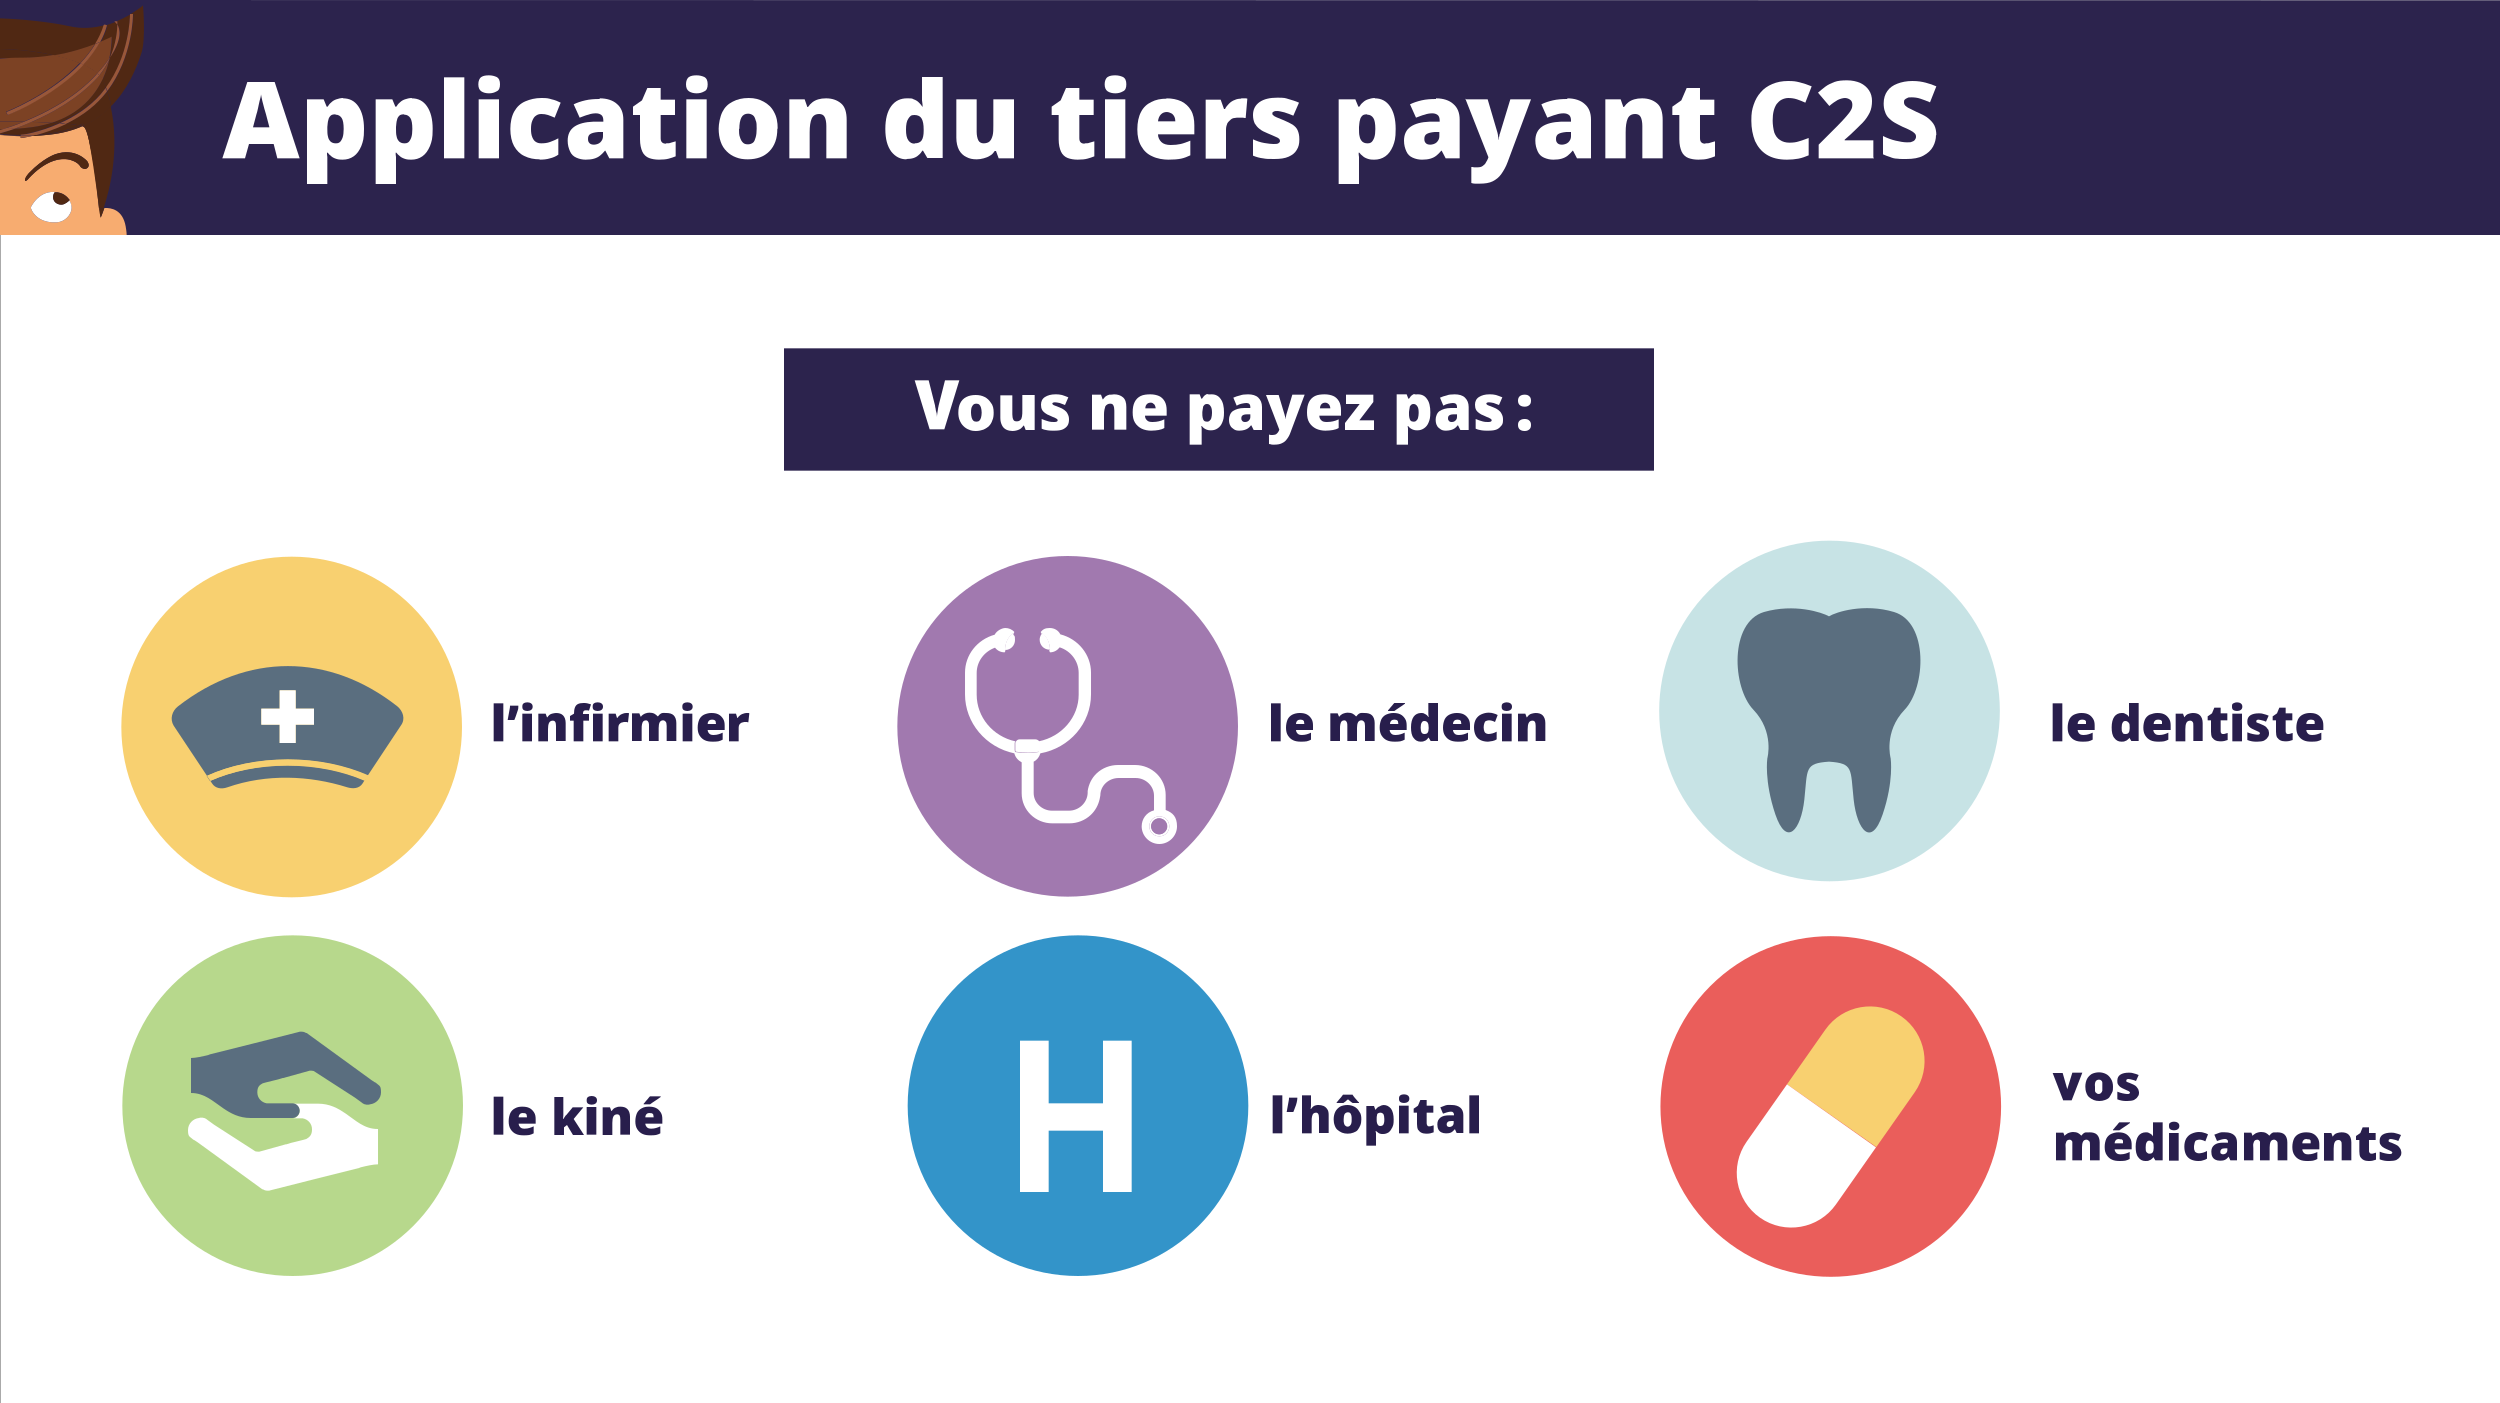 <?xml version="1.0" encoding="UTF-8"?> <svg xmlns="http://www.w3.org/2000/svg" id="Calque_1" version="1.1" viewBox="0 0 750 421"><rect x="0" y="0" width="750" height="421" fill="#808080" stroke="none"/><defs><style> .st0 { fill: #7c4224; } .st1 { fill: #f7ac70; } .st2 { fill: #fff; } .st3 { fill: #502813; } .st4 { fill: none; } .st5 { fill: #2c234d; } .st6 { fill: #3394c9; } .st7 { fill: #995739; } .st8 { fill: #f8d070; } .st9 { fill: #281e4c; } .st10 { fill: #ea5e5b; } .st11 { fill: #c7e3e5; } .st12 { fill: #a179af; } .st13 { fill: #5a6e7f; } .st14 { fill: #b7d88c; } </style></defs><rect class="st2" x=".2" y=".1" width="750" height="421.3"></rect><g id="Calque_2"><polygon class="st5" points="0 0 750.6 .1 750.6 70.5 0 70.5 0 0"></polygon></g><rect class="st4" x="716.5" y="23.7" width="82" height="67"></rect><rect class="st5" x="235.2" y="104.5" width="261" height="36.7"></rect><rect class="st4" x="147.2" y="211" width="82.5" height="15.3"></rect><g><path class="st9" d="M151,222.4h-2.9v-11.4h2.9v11.4Z"></path><path class="st9" d="M155.5,211.7v.2c0,.4,0,.8-.2,1.3s-.3,1-.5,1.5-.3.9-.5,1.3h-2c.1-.3.1-.7.2-1.1.1-.4.1-.7.2-1.1.1-.4.1-.7.2-1.1.1-.4.1-.7.1-1h2.5Z"></path><path class="st9" d="M158.2,210.7c.4,0,.8.1,1.1.3s.5.5.5,1-.2.8-.5,1-.7.3-1.1.3-.8-.1-1.1-.3-.4-.5-.4-1,.1-.8.4-1,.7-.3,1.1-.3ZM159.6,214.1v8.3h-2.9v-8.3h2.9Z"></path><path class="st9" d="M166.8,213.9c.9,0,1.6.2,2.1.7s.8,1.3.8,2.3v5.4h-2.9v-4.5c0-.6-.1-1-.2-1.2-.2-.3-.4-.4-.8-.4s-.9.2-1.1.7c-.2.4-.3,1.1-.3,1.9v3.6h-2.9v-8.3h2.2l.4,1.1h.1c.2-.3.4-.5.6-.7s.5-.3.8-.4c.5-.1.8-.2,1.2-.2h0Z"></path><path class="st9" d="M176.7,216.2h-1.7v6.2h-2.9v-6.2h-1.1v-1.4l1.2-.7h0c0-.8.1-1.4.3-1.9s.5-.8.9-1,1-.3,1.6-.3.8,0,1.2.1c.3.1.7.2,1.1.3l-.6,1.9c-.1,0-.3-.1-.5-.1h-.6c-.2,0-.4.1-.5.2-.1.1-.2.4-.2.7v.2h1.8v2ZM179.3,210.7c.4,0,.8.1,1.1.3s.5.5.5,1-.2.8-.5,1-.7.3-1.1.3-.8-.1-1.1-.3-.4-.5-.4-1,.1-.8.4-1,.7-.3,1.1-.3ZM180.8,214.1v8.3h-2.9v-8.3h2.9Z"></path><path class="st9" d="M187.8,213.9h.5c.2,0,.3,0,.4.1l-.3,2.7c-.1,0-.2,0-.4-.1h-.6c-.2,0-.4,0-.6.1-.2,0-.4.1-.6.2-.2.1-.3.3-.5.5-.1.2-.2.5-.2.9v4.1h-2.9v-8.3h2.1l.4,1.3h.1c.2-.3.3-.5.6-.7.2-.2.5-.4.8-.5.5-.2.8-.3,1.2-.3Z"></path><path class="st9" d="M199.9,213.9c.9,0,1.7.2,2.2.7s.8,1.3.8,2.3v5.4h-2.9v-4.5c0-.6-.1-1.1-.3-1.3s-.4-.4-.8-.4-.8.2-1,.6-.3,1-.3,1.7v3.9h-2.9v-4.5c0-.4,0-.7-.1-1-.1-.2-.2-.4-.3-.5s-.3-.2-.5-.2c-.3,0-.6.1-.8.3s-.3.5-.4.9-.1.8-.1,1.4v3.6h-2.9v-8.3h2.2l.4,1h.1c.1-.2.3-.4.6-.6s.5-.3.8-.4c.3-.1.7-.2,1.1-.2.6,0,1.1.1,1.5.3s.7.5,1,.8h.1c.3-.4.6-.7,1-.9s1-.1,1.5-.1h0Z"></path><path class="st9" d="M206.2,210.7c.4,0,.8.1,1.1.3s.5.5.5,1-.2.8-.5,1-.7.3-1.1.3-.8-.1-1.1-.3-.4-.5-.4-1,.1-.8.4-1,.7-.3,1.1-.3ZM207.7,214.1v8.3h-2.9v-8.3h2.9Z"></path><path class="st9" d="M213.4,213.9c.8,0,1.5.1,2.1.4.6.3,1,.7,1.4,1.3s.5,1.3.5,2.1v1.3h-5.1c0,.4.2.8.5,1.1s.7.4,1.3.4,1-.1,1.4-.2c.4-.1.9-.3,1.3-.5v2.1c-.4.2-.8.4-1.3.5s-1.1.1-1.8.1-1.6-.1-2.2-.4c-.7-.3-1.2-.8-1.6-1.4s-.6-1.4-.6-2.4.2-1.8.5-2.5c.3-.6.8-1.1,1.4-1.4.7-.3,1.4-.5,2.2-.5h0ZM213.5,215.9c-.3,0-.6.1-.8.3s-.4.5-.4,1h2.5c0-.2-.1-.5-.1-.7s-.2-.4-.4-.5-.5-.1-.8-.1Z"></path><path class="st9" d="M223.9,213.9h.5c.2,0,.3,0,.4.1l-.3,2.7c-.1,0-.2,0-.4-.1h-.6c-.2,0-.4,0-.6.1-.2,0-.4.1-.6.2-.2.1-.3.3-.5.5-.1.2-.2.5-.2.9v4.1h-2.9v-8.3h2.1l.4,1.3h.1c.2-.3.3-.5.6-.7.2-.2.5-.4.8-.5.6-.2.9-.3,1.2-.3Z"></path></g><rect class="st4" x="380.3" y="211" width="94.1" height="15.5"></rect><g><path class="st9" d="M384.2,222.4h-2.9v-11.4h2.9v11.4Z"></path><path class="st9" d="M389.9,213.9c.8,0,1.5.1,2.1.4.6.3,1,.7,1.4,1.3s.5,1.3.5,2.1v1.3h-5.1c0,.4.2.8.5,1.1s.7.4,1.3.4,1-.1,1.4-.2c.4-.1.9-.3,1.3-.5v2.1c-.4.2-.8.4-1.3.5s-1.1.1-1.8.1-1.6-.1-2.2-.4c-.7-.3-1.2-.8-1.6-1.4-.4-.6-.6-1.4-.6-2.4s.2-1.8.5-2.5c.3-.6.8-1.1,1.4-1.4.6-.3,1.4-.5,2.2-.5h0ZM390,215.9c-.3,0-.6.1-.8.3-.2.2-.4.5-.4,1h2.5c0-.2-.1-.5-.1-.7s-.2-.4-.4-.5c-.3-.1-.6-.1-.8-.1h0Z"></path><path class="st9" d="M409.4,213.9c.9,0,1.7.2,2.2.7s.8,1.3.8,2.3v5.4h-2.9v-4.5c0-.6-.1-1.1-.3-1.3-.2-.2-.4-.4-.8-.4s-.8.2-1,.6c-.2.4-.3,1-.3,1.7v3.9h-2.9v-4.5c0-.4,0-.7-.1-1-.1-.2-.2-.4-.3-.5-.1-.1-.3-.2-.5-.2-.3,0-.6.1-.8.3-.2.2-.3.5-.4.9s-.1.8-.1,1.4v3.6h-2.9v-8.3h2.2l.4,1h.1c.1-.2.3-.4.6-.6.2-.2.5-.3.8-.4.3-.1.7-.2,1.1-.2.6,0,1.1.1,1.5.3s.7.5,1,.8h.1c.3-.4.6-.7,1-.9s1-.1,1.5-.1h0Z"></path><path class="st9" d="M418,213.9c.8,0,1.5.1,2.1.4.6.3,1,.7,1.4,1.3s.5,1.3.5,2.1v1.3h-5.1c0,.4.2.8.5,1.1s.7.4,1.3.4,1-.1,1.4-.2c.4-.1.9-.3,1.3-.5v2.1c-.4.2-.8.4-1.3.5s-1.1.1-1.8.1-1.6-.1-2.2-.4c-.7-.3-1.2-.8-1.6-1.4-.4-.6-.6-1.4-.6-2.4s.2-1.8.5-2.5c.3-.6.8-1.1,1.4-1.4.7-.3,1.4-.5,2.2-.5h0ZM421.5,210.9v.2c-.2.1-.4.3-.7.5-.3.2-.6.4-.9.6-.3.2-.6.4-.9.6-.3.2-.5.4-.7.5h-1.9v-.2c.2-.2.4-.4.6-.7s.5-.5.7-.8.4-.5.6-.7h3.2,0ZM418.2,215.9c-.3,0-.6.1-.8.3-.2.2-.4.5-.4,1h2.5c0-.2-.1-.5-.1-.7s-.2-.4-.4-.5c-.4-.1-.6-.1-.8-.1h0Z"></path><path class="st9" d="M426.2,222.5c-.9,0-1.6-.4-2.1-1.1-.6-.7-.8-1.8-.8-3.2s.3-2.5.8-3.2,1.3-1.1,2.2-1.1.7.1,1,.2.5.3.7.4c.2.2.4.4.5.6h.1c0-.2-.1-.5-.1-.9v-3.3h2.9v11.4h-2.2l-.6-1h-.1c-.1.2-.3.4-.5.6-.2.2-.4.3-.7.4-.4.2-.8.2-1.1.2h0ZM427.3,220.2c.5,0,.8-.1,1-.4.2-.3.3-.7.3-1.3v-.2c0-.7-.1-1.2-.3-1.5-.2-.3-.5-.5-1-.5s-.6.2-.8.5-.3.8-.3,1.5.1,1.2.3,1.5c.2.3.5.4.8.4Z"></path><path class="st9" d="M437,213.9c.8,0,1.5.1,2.1.4.6.3,1,.7,1.4,1.3s.5,1.3.5,2.1v1.3h-5.1c0,.4.2.8.5,1.1s.7.4,1.3.4,1-.1,1.4-.2c.4-.1.9-.3,1.3-.5v2.1c-.4.2-.8.4-1.3.5s-1.1.1-1.8.1-1.6-.1-2.2-.4c-.7-.3-1.2-.8-1.6-1.4-.4-.6-.6-1.4-.6-2.4s.2-1.8.5-2.5c.3-.6.8-1.1,1.4-1.4.6-.3,1.4-.5,2.2-.5h0ZM437.1,215.9c-.3,0-.6.1-.8.3-.2.2-.4.5-.4,1h2.5c0-.2-.1-.5-.1-.7s-.2-.4-.4-.5c-.3-.1-.6-.1-.8-.1h0Z"></path><path class="st9" d="M446.3,222.5c-.8,0-1.6-.2-2.2-.5s-1.1-.8-1.4-1.4c-.3-.6-.5-1.4-.5-2.4s.2-1.8.6-2.5c.4-.6.9-1.1,1.6-1.4s1.4-.5,2.2-.5,1,.1,1.4.2c.5.1.9.3,1.3.5l-.8,2.1c-.3-.2-.7-.3-1-.4-.3-.1-.6-.1-.9-.1s-.5.1-.8.2-.4.4-.5.7-.2.7-.2,1.2.1.9.2,1.2.3.5.5.6.5.2.8.2.8-.1,1.2-.2c.4-.1.8-.3,1.2-.5v2.3c-.3.2-.7.4-1.2.5-.4,0-.9.2-1.5.2h0Z"></path><path class="st9" d="M452,210.7c.4,0,.8.1,1.1.3.3.2.5.5.5,1s-.2.8-.5,1-.7.3-1.1.3-.8-.1-1.1-.3c-.3-.2-.4-.5-.4-1s.1-.8.4-1c.4-.2.7-.3,1.1-.3ZM453.5,214.1v8.3h-2.9v-8.3h2.9Z"></path><path class="st9" d="M460.7,213.9c.9,0,1.6.2,2.1.7s.8,1.3.8,2.3v5.4h-2.9v-4.5c0-.6-.1-1-.2-1.2-.2-.3-.4-.4-.8-.4s-.9.2-1.1.7c-.2.4-.3,1.1-.3,1.9v3.6h-2.9v-8.3h2.2l.4,1.1h.1c.2-.3.4-.5.6-.7s.5-.3.8-.4c.4-.1.8-.2,1.2-.2h0Z"></path></g><rect class="st4" x="614.8" y="211" width="94.1" height="15.5"></rect><g><path class="st9" d="M618.7,222.4h-2.9v-11.4h2.9v11.4Z"></path><path class="st9" d="M624.4,213.9c.8,0,1.5.1,2.1.4.6.3,1,.7,1.4,1.3s.5,1.3.5,2.1v1.3h-5.1c0,.4.2.8.5,1.1s.7.4,1.3.4,1-.1,1.4-.2c.4-.1.9-.3,1.3-.5v2.1c-.4.2-.8.4-1.3.5s-1.1.1-1.8.1-1.6-.1-2.2-.4c-.7-.3-1.2-.8-1.6-1.4-.4-.6-.6-1.4-.6-2.4s.2-1.8.5-2.5c.3-.6.8-1.1,1.4-1.4.7-.3,1.4-.5,2.2-.5h0ZM624.5,215.9c-.3,0-.6.1-.8.3s-.4.5-.4,1h2.5v-.7c0-.2-.2-.4-.4-.5-.3-.1-.5-.1-.9-.1h0Z"></path><path class="st9" d="M636.4,222.5c-.9,0-1.6-.4-2.1-1.1-.6-.7-.8-1.8-.8-3.2s.3-2.5.8-3.2,1.3-1.1,2.2-1.1.7.1,1,.2.5.3.7.4c.2.2.4.4.5.6h0v-4.2h2.9v11.4h-2.2l-.6-1h0c0,.2-.3.4-.5.6-.2.2-.4.3-.7.4-.4.2-.7.2-1.1.2h-.1ZM637.6,220.2c.5,0,.8-.1,1-.4.2-.3.3-.7.3-1.3v-.2c0-.7,0-1.2-.3-1.5s-.5-.5-1-.5-.6.2-.8.5-.3.8-.3,1.5,0,1.2.3,1.5c0,.3.4.4.8.4Z"></path><path class="st9" d="M647.2,213.9c.8,0,1.5.1,2.1.4.6.3,1,.7,1.4,1.3s.5,1.3.5,2.1v1.3h-5.2c0,.4.2.8.5,1.1s.7.4,1.3.4,1-.1,1.4-.2c.4-.1.9-.3,1.3-.5v2.1c-.4.2-.8.4-1.3.5s-1.1.1-1.8.1-1.6-.1-2.2-.4c-.7-.3-1.2-.8-1.6-1.4-.4-.6-.6-1.4-.6-2.4s.2-1.8.5-2.5c.3-.6.8-1.1,1.4-1.4.8-.3,1.5-.5,2.3-.5h0ZM647.3,215.9c-.3,0-.6.1-.8.3s-.4.5-.4,1h2.5v-.7c0-.2-.2-.4-.4-.5-.3-.1-.5-.1-.9-.1h0Z"></path><path class="st9" d="M657.9,213.9c.9,0,1.6.2,2.1.7s.8,1.3.8,2.3v5.4h-2.8v-4.5c0-.6,0-1-.2-1.2-.2-.3-.4-.4-.8-.4s-.9.2-1.1.7c-.2.4-.3,1.1-.3,1.9v3.6h-2.9v-8.3h2.2l.4,1.1h0c.2-.3.4-.5.6-.7s.5-.3.8-.4c.4-.1.7-.2,1.1-.2h.1Z"></path><path class="st9" d="M666.9,220.2c.3,0,.5,0,.7-.1s.4-.1.7-.2v2.1c-.3.1-.6.2-1,.3-.3.1-.8.1-1.3.1s-1-.1-1.4-.3-.7-.5-1-.9c-.2-.4-.3-1-.3-1.7v-3.4h-1v-1.2l1.3-.9.7-1.7h1.9v1.7h2v2.1h-2v3.2c0,.3,0,.5.2.6,0,.3.2.3.5.3h0Z"></path><path class="st9" d="M671.1,210.7c.4,0,.8.1,1.1.3s.5.5.5,1-.2.8-.5,1-.7.3-1.1.3-.8-.1-1.1-.3-.4-.5-.4-1,0-.8.4-1,.7-.3,1.1-.3ZM672.6,214.1v8.3h-2.9v-8.3h2.9Z"></path><path class="st9" d="M680.7,219.8c0,.5,0,1-.4,1.4-.2.4-.6.7-1.1,1-.5.2-1.2.3-2,.3s-1.1,0-1.6-.1-.9-.2-1.4-.4v-2.3c.5.2,1.1.4,1.6.5s1,.2,1.3.2.6,0,.7-.1c0-.1.2-.2.2-.3s0-.2-.2-.3c0-.1-.3-.2-.5-.3-.3-.1-.6-.3-1.1-.5s-.8-.4-1.1-.6c-.3-.2-.5-.5-.7-.8s-.2-.7-.2-1.1c0-.8.3-1.4.9-1.8s1.5-.6,2.5-.6,1.1.1,1.5.2c.5.1,1,.3,1.5.5l-.8,1.8c-.4-.2-.8-.3-1.2-.4s-.8-.2-1-.2-.4,0-.5.1-.2.1-.2.3v.3c0,.1.2.2.5.3s.6.2,1,.4c.5.2.9.4,1.2.6.3.2.5.5.7.8.3.2.3.6.4,1.1h0Z"></path><path class="st9" d="M686.4,220.2c.3,0,.5,0,.7-.1s.4-.1.7-.2v2.1c-.3.1-.6.2-1,.3-.3.1-.8.1-1.3.1s-1-.1-1.4-.3-.7-.5-1-.9c-.2-.4-.3-1-.3-1.7v-3.4h-1v-1.2l1.3-.9.7-1.7h1.9v1.7h2v2.1h-2v3.2c0,.3,0,.5.2.6,0,.3.2.3.5.3h0Z"></path><path class="st9" d="M693,213.9c.8,0,1.5.1,2.1.4.6.3,1,.7,1.4,1.3s.5,1.3.5,2.1v1.3h-5.1c0,.4.2.8.5,1.1s.7.4,1.3.4,1-.1,1.4-.2c.4-.1.9-.3,1.3-.5v2.1c-.4.2-.8.4-1.3.5s-1.1.1-1.8.1-1.6-.1-2.2-.4c-.7-.3-1.2-.8-1.6-1.4-.4-.6-.6-1.4-.6-2.4s.2-1.8.5-2.5c.3-.6.8-1.1,1.4-1.4.6-.3,1.3-.5,2.2-.5h0ZM693.1,215.9c-.3,0-.6.1-.8.3s-.4.5-.4,1h2.5v-.7c0-.2-.2-.4-.4-.5-.4-.1-.6-.1-.9-.1h0Z"></path></g><rect class="st4" x="134.2" y="332" width="58.2" height="15.3"></rect><g><path class="st9" d="M151,340.4h-2.9v-11.4h2.9v11.4Z"></path><path class="st9" d="M156.7,332c.8,0,1.5.1,2.1.4s1,.7,1.4,1.3.5,1.3.5,2.1v1.3h-5.1c0,.4.2.8.5,1.1.3.3.7.4,1.3.4s1-.1,1.4-.2.9-.3,1.3-.5v2.1c-.4.2-.8.4-1.3.5s-1.1.1-1.8.1-1.6-.1-2.2-.4c-.7-.3-1.2-.8-1.6-1.4s-.6-1.4-.6-2.4.2-1.8.5-2.5c.3-.6.8-1.1,1.4-1.4.7-.4,1.4-.5,2.2-.5h0ZM156.8,333.9c-.3,0-.6.1-.8.3-.2.2-.4.5-.4,1h2.5c0-.2-.1-.5-.1-.7s-.2-.4-.4-.5-.5,0-.8-.1h0Z"></path><path class="st9" d="M169,329v5.6c0,.4-.1.8-.1,1.1h.1c.1-.2.3-.4.4-.6.2-.3.3-.5.5-.6l1.9-2.3h3.2l-2.9,3.5,3.1,4.8h-3.3l-1.8-3-.9.7v2.3h-2.9v-11.4h2.7Z"></path><path class="st9" d="M177.5,328.8c.4,0,.8.1,1.1.3.3.2.5.5.5,1s-.2.8-.5,1-.7.3-1.1.3-.8-.1-1.1-.3c-.3-.2-.4-.5-.4-1s.1-.8.4-1,.7-.3,1.1-.3ZM178.9,332.1v8.3h-2.9v-8.3h2.9Z"></path><path class="st9" d="M186.1,332c.9,0,1.6.2,2.1.7s.8,1.3.8,2.3v5.4h-2.9v-4.5c0-.6-.1-1-.2-1.2-.2-.3-.4-.4-.8-.4s-.9.2-1.1.7c-.2.4-.3,1.1-.3,1.9v3.6h-2.9v-8.3h2.2l.4,1.1h.1c.2-.3.4-.5.6-.7s.5-.3.8-.4c.5-.2.8-.2,1.2-.2h0Z"></path><path class="st9" d="M194.7,332c.8,0,1.5.1,2.1.4s1,.7,1.4,1.3.5,1.3.5,2.1v1.3h-5.1c0,.4.2.8.5,1.1.3.3.7.4,1.3.4s1-.1,1.4-.2.9-.3,1.3-.5v2.1c-.4.2-.8.4-1.3.5s-1.1.1-1.8.1-1.6-.1-2.2-.4c-.7-.3-1.2-.8-1.6-1.4s-.6-1.4-.6-2.4.2-1.8.5-2.5c.3-.6.8-1.1,1.4-1.4.7-.4,1.4-.5,2.2-.5h0ZM198.2,328.9v.2c-.2.1-.4.3-.7.5s-.6.4-.9.6c-.3.2-.6.4-.9.6-.3.2-.5.4-.7.5h-1.9v-.2c.2-.2.4-.4.6-.7.2-.3.5-.5.7-.8s.4-.5.6-.7h3.2,0ZM194.8,333.9c-.3,0-.6.1-.8.3-.2.2-.4.5-.4,1h2.5c0-.2-.1-.5-.1-.7s-.2-.4-.4-.5-.5,0-.8-.1h0Z"></path></g><g><circle class="st8" cx="87.5" cy="218.1" r="51.1"></circle><circle class="st12" cx="320.3" cy="217.9" r="51.1"></circle><circle class="st6" cx="323.4" cy="331.7" r="51.1"></circle><circle class="st11" cx="548.9" cy="213.3" r="51.1" transform="translate(9.9 450.6) rotate(-45)"></circle><circle class="st10" cx="549.2" cy="331.9" r="51.1" transform="translate(-73.8 485.6) rotate(-45)"></circle><circle class="st14" cx="87.8" cy="331.7" r="51.1"></circle></g><g><rect class="st4" x="380.9" y="328.6" width="67.6" height="15.1"></rect><g><path class="st9" d="M384.7,340h-2.9v-11.4h2.9v11.4Z"></path><path class="st9" d="M389.2,329.3v.2c0,.4-.1.8-.2,1.3s-.3,1-.5,1.5-.3.9-.5,1.3h-2c.1-.3.1-.7.2-1.1s.1-.7.2-1.1.1-.7.2-1.1.1-.7.1-1h2.5,0Z"></path><path class="st9" d="M393.3,328.6v3.1c0,.4-.1.7-.1,1h.1c.2-.3.4-.5.6-.7s.5-.3.8-.4.6-.1.9-.1c.5,0,1,.1,1.5.3.4.2.8.5,1.1,1,.3.4.4,1,.4,1.7v5.4h-2.9v-4.5c0-.6-.1-1-.2-1.2-.2-.3-.4-.4-.7-.4s-.6.1-.8.3-.3.5-.4.9-.1.8-.1,1.4v3.6h-2.9v-11.4h2.7Z"></path><path class="st9" d="M408.4,335.8c0,.7-.1,1.3-.3,1.8-.2.5-.5,1-.8,1.4s-.8.6-1.3.8c-.5.2-1.1.3-1.7.3s-1.2-.1-1.7-.3c-.5-.2-.9-.5-1.3-.8s-.7-.8-.9-1.4c-.2-.5-.3-1.2-.3-1.8,0-.9.2-1.7.5-2.3.3-.6.8-1.1,1.4-1.5.6-.3,1.4-.5,2.2-.5s1.5.2,2.1.5,1.1.8,1.5,1.5c.5.6.6,1.4.6,2.3h0ZM405.8,328.5c.2.2.3.5.6.8.2.3.5.5.7.8s.4.5.6.6v.2h-1.9c-.3-.2-.5-.3-.7-.5s-.5-.4-.7-.6c-.3.2-.5.4-.7.6s-.5.3-.7.5h-2v-.2c.2-.2.4-.4.6-.7.2-.3.5-.5.7-.8s.4-.5.6-.8h2.9ZM403.1,335.8c0,.5,0,.9.1,1.2.1.3.2.6.4.7.2.2.4.3.7.3s.5-.1.7-.3c.2-.2.3-.4.4-.7.1-.3.1-.7.1-1.2s0-.9-.1-1.2c-.1-.3-.2-.6-.4-.7-.2-.2-.4-.2-.7-.2s-.7.2-.9.5c-.2.4-.3.9-.3,1.6h0Z"></path><path class="st9" d="M415.1,331.5c.9,0,1.6.4,2.2,1.1.5.7.8,1.8.8,3.2s-.1,1.7-.4,2.4c-.3.6-.6,1.1-1.1,1.5-.5.3-1,.5-1.6.5s-.7,0-1-.1-.5-.2-.7-.4c-.2-.1-.3-.3-.5-.4h-.1c0,.2,0,.4.1.6v3.8h-2.9v-11.9h2.3l.4,1.1h.1c.1-.2.3-.4.5-.6s.4-.3.7-.4c.5-.3.9-.4,1.2-.4h0ZM414.1,333.8c-.3,0-.5.1-.7.2s-.3.3-.3.6c-.1.3-.1.6-.1,1v.2c0,.4,0,.8.1,1.1.1.3.2.5.4.7.2.2.4.2.7.2s.4-.1.6-.2.3-.4.4-.7.1-.7.1-1.2-.1-1.2-.3-1.5c-.3-.3-.6-.4-.9-.4h0Z"></path><path class="st9" d="M421.2,328.3c.4,0,.8.1,1.1.3.3.2.5.5.5,1s-.2.8-.5,1-.7.3-1.1.3-.8-.1-1.1-.3c-.3-.2-.4-.5-.4-1s.1-.8.4-1,.7-.3,1.1-.3ZM422.6,331.7v8.3h-2.9v-8.3h2.9Z"></path><path class="st9" d="M428.7,337.9c.3,0,.5,0,.7-.1s.4-.1.7-.2v2.1c-.3.1-.6.2-1,.3-.3.1-.8.1-1.3.1s-1-.1-1.4-.3c-.4-.2-.7-.5-1-.9-.2-.4-.3-1-.3-1.7v-3.4h-1v-1.2l1.3-.9.7-1.7h1.9v1.7h2v2.1h-2v3.2c0,.3.1.5.2.6,0,.2.2.3.5.3h0Z"></path><path class="st9" d="M435.6,331.5c1,0,1.9.3,2.5.8s.9,1.3.9,2.2v5.4h-2l-.5-1.1h-.1c-.2.3-.5.5-.7.7s-.5.3-.8.4-.7.1-1.2.1-.9-.1-1.3-.3-.7-.5-.9-.9c-.2-.4-.3-.9-.3-1.5,0-.9.3-1.5.9-2s1.5-.7,2.7-.7h1.4c0-.5-.1-.7-.3-.9s-.4-.2-.7-.2-.7.1-1.1.2-.8.3-1.2.4l-.8-1.9c.5-.2,1-.4,1.6-.6s1.1-.1,1.9-.1ZM436.1,336.3h-.7c-.5,0-.9.1-1.1.3-.2.2-.3.4-.3.7s.1.5.2.6c.2.1.4.2.6.2.3,0,.6-.1.9-.3.2-.2.4-.5.4-.9v-.6h0Z"></path><path class="st9" d="M443.7,340h-2.9v-11.4h2.9v11.4Z"></path></g></g><g><rect class="st4" x="615.8" y="318.8" width="144.8" height="36.1"></rect><g><path class="st9" d="M619,330.2l-3.2-8.3h3l1.4,4.9v.8h0v-.9l1.5-4.9h3l-3.2,8.3h-3,.5Z"></path><path class="st9" d="M633.9,326c0,.7,0,1.3-.3,1.8s-.5,1-.8,1.4-.8.6-1.3.8c-.5.2-1.1.3-1.7.3s-1.2-.1-1.7-.3c-.5-.2-.9-.5-1.3-.8s-.7-.8-.9-1.4c-.2-.5-.3-1.2-.3-1.8,0-.9.2-1.7.5-2.3.3-.6.8-1.1,1.4-1.5.6-.3,1.4-.5,2.2-.5s1.5.2,2.1.5,1.1.8,1.5,1.5c.4.6.6,1.4.6,2.3ZM628.5,326v1.2c0,.3.2.6.4.7.2.2.4.3.7.3s.5-.1.7-.3c.2-.2.3-.4.4-.7v-2.4c0-.3-.2-.6-.4-.7-.2-.2-.4-.2-.7-.2s-.7.2-.9.5c-.2.4-.3.9-.2,1.6h0Z"></path><path class="st9" d="M641.7,327.6c0,.5,0,1-.4,1.4-.2.4-.6.7-1.1,1-.5.2-1.2.3-2,.3s-1.1,0-1.6-.1-.9-.2-1.4-.4v-2.3c.5.2,1.1.4,1.6.5s1,.2,1.3.2.6,0,.7-.1c0-.1.2-.2.2-.3s0-.2-.2-.3c0-.1-.3-.2-.5-.3-.3-.1-.6-.3-1.1-.5s-.8-.4-1.1-.6-.5-.5-.7-.8-.2-.7-.2-1.1c0-.8.3-1.4.9-1.8s1.5-.6,2.5-.6,1.1.1,1.5.2c.5.1,1,.3,1.5.5l-.8,1.8c-.4-.2-.8-.3-1.2-.4s-.8-.2-1-.2-.4,0-.5.1-.2.1-.2.3v.3c0,.1.2.2.5.3s.6.2,1,.4c.5.2.9.4,1.2.6s.5.5.7.8c.2.2.3.6.4,1.1h0Z"></path></g><g><path class="st9" d="M626.9,339.7c.9,0,1.7.2,2.2.7s.8,1.3.8,2.3v5.4h-2.9v-4.5c0-.6,0-1.1-.3-1.3-.2-.2-.4-.4-.8-.4s-.8.2-1,.6-.3,1-.3,1.7v3.9h-2.9v-5.5c0-.2-.2-.4-.3-.5s-.3-.2-.5-.2c-.3,0-.6.1-.8.3-.2.2-.3.5-.4.9s0,.8,0,1.4v3.6h-2.9v-8.3h2.2l.4,1h0c0-.2.3-.4.6-.6.2-.2.5-.3.8-.4s.7-.2,1.1-.2c.6,0,1.1.1,1.5.3s.7.5,1,.8h0c.3-.4.6-.7,1-.9s1,0,1.5-.1h0Z"></path><path class="st9" d="M635.5,339.7c.8,0,1.5.1,2.1.4s1,.7,1.4,1.3.5,1.3.5,2.1v1.3h-5.1c0,.4.2.8.5,1.1.3.3.7.4,1.3.4s1-.1,1.4-.2.9-.3,1.3-.5v2.1c-.4.2-.8.4-1.3.5s-1.1.1-1.8.1-1.6-.1-2.2-.4c-.7-.3-1.2-.8-1.6-1.4-.4-.6-.6-1.4-.6-2.4s.2-1.8.5-2.5c.3-.6.8-1.1,1.4-1.4.7-.3,1.4-.5,2.2-.5h0ZM639,336.7v.2c-.2.1-.4.3-.7.5s-.6.4-.9.6c-.3.2-.6.4-.9.6-.3.2-.5.4-.7.5h-1.9v-.2c.2-.2.4-.4.6-.7.2-.3.5-.5.7-.8s.4-.5.6-.7h3.2ZM635.6,341.7c-.3,0-.6.1-.8.3-.2.2-.4.5-.4,1h2.5v-.7c0-.2-.2-.4-.4-.5-.3,0-.5,0-.9-.1h0Z"></path><path class="st9" d="M643.6,348.3c-.9,0-1.6-.4-2.1-1.1-.6-.7-.8-1.8-.8-3.2s.3-2.5.8-3.2,1.3-1.1,2.2-1.1.7.1,1,.2.5.3.7.4c.2.2.4.4.5.6h0v-4.2h2.9v11.4h-2.2l-.6-1h0c0,.2-.3.4-.5.6s-.4.3-.7.4c-.3.2-.7.2-1.1.2h-.1ZM644.8,346.1c.5,0,.8-.1,1-.4s.3-.7.3-1.3v-.2c0-.7,0-1.2-.3-1.5s-.5-.5-1-.5-.6.2-.8.5-.3.8-.3,1.5,0,1.2.3,1.5.5.4.8.4Z"></path><path class="st9" d="M652.2,336.5c.4,0,.8.1,1.1.3.3.2.5.5.5,1s-.2.8-.5,1-.7.3-1.1.3-.8-.1-1.1-.3c-.3-.2-.4-.5-.4-1s0-.8.4-1c.3-.2.6-.3,1.1-.3ZM653.6,339.9v8.3h-2.9v-8.3h2.9Z"></path><path class="st9" d="M659.4,348.3c-.8,0-1.6-.2-2.2-.5-.6-.3-1.1-.8-1.4-1.4-.3-.6-.5-1.4-.5-2.4s.2-1.8.6-2.5c.4-.6.9-1.1,1.6-1.4s1.4-.5,2.2-.5,1,.1,1.4.2c.5.1.9.3,1.3.5l-.8,2.1c-.3-.2-.7-.3-1-.4s-.6-.1-.9-.1-.5.1-.8.2-.4.4-.5.7c0,.3-.2.7-.2,1.2s0,.9.2,1.2c0,.3.3.5.5.6s.5.2.8.2.8-.1,1.2-.2.8-.3,1.2-.5v2.3c-.3.2-.7.4-1.2.5-.5.2-1,.2-1.5.2h0Z"></path><path class="st9" d="M667.7,339.7c1,0,1.9.3,2.5.8s.9,1.3.9,2.2v5.4h-2l-.5-1.1h0c-.2.3-.5.5-.7.7s-.5.3-.8.4-.7.1-1.2.1-.9-.1-1.3-.3-.7-.5-.9-.9-.3-.9-.3-1.5c0-.9.3-1.5.9-2s1.5-.7,2.7-.7h1.4c0-.5,0-.7-.3-.9-.2-.2-.4-.2-.7-.2s-.7.1-1.1.2c-.4.1-.8.3-1.2.4l-.8-1.9c.5-.2,1-.4,1.6-.6s1.2-.1,1.9-.1h-.1ZM668.2,344.5h-.7c-.5,0-.9.1-1.1.3-.2.2-.3.4-.3.7s0,.5.2.6.4.2.6.2c.3,0,.6-.1.9-.3.2-.2.4-.5.4-.9v-.6h0Z"></path><path class="st9" d="M683.2,339.7c.9,0,1.7.2,2.2.7s.8,1.3.8,2.3v5.4h-2.9v-4.5c0-.6,0-1.1-.3-1.3-.2-.2-.4-.4-.8-.4s-.8.2-1,.6-.3,1-.3,1.7v3.9h-2.9v-5.5c0-.2-.2-.4-.3-.5s-.3-.2-.5-.2c-.3,0-.6.1-.8.3-.2.2-.3.5-.4.9s0,.8,0,1.4v3.6h-2.8v-8.3h2.2l.4,1h0c0-.2.3-.4.6-.6.2-.2.5-.3.8-.4s.7-.2,1.1-.2c.6,0,1.1.1,1.5.3s.7.5,1,.8h0c.3-.4.6-.7,1-.9s.8,0,1.4-.1h0Z"></path><path class="st9" d="M691.8,339.7c.8,0,1.5.1,2.1.4s1,.7,1.4,1.3.5,1.3.5,2.1v1.3h-5.1c0,.4.2.8.5,1.1.3.3.7.4,1.3.4s1-.1,1.4-.2.9-.3,1.3-.5v2.1c-.4.2-.8.4-1.3.5s-1.1.1-1.8.1-1.6-.1-2.2-.4c-.7-.3-1.2-.8-1.6-1.4-.4-.6-.6-1.4-.6-2.4s.2-1.8.5-2.5c.3-.6.8-1.1,1.4-1.4.6-.3,1.3-.5,2.2-.5h0ZM691.9,341.7c-.3,0-.6.1-.8.3-.2.2-.4.5-.4,1h2.5v-.7c0-.2-.2-.4-.4-.5-.4,0-.6,0-.9-.1h0Z"></path><path class="st9" d="M702.5,339.7c.9,0,1.6.2,2.1.7s.8,1.3.8,2.3v5.4h-2.9v-4.5c0-.6,0-1-.2-1.2-.2-.3-.4-.4-.8-.4s-.9.2-1.1.7c-.2.4-.3,1.1-.3,1.9v3.6h-2.9v-8.3h2.2l.4,1.1h0c.2-.3.4-.5.6-.7s.5-.3.8-.4c.4-.1.8-.2,1.2-.2h.1Z"></path><path class="st9" d="M711.4,346.1c.3,0,.5,0,.7-.1s.4-.1.7-.2v2.1c-.3.1-.6.2-1,.3-.3.1-.8.1-1.3.1s-1-.1-1.4-.3c-.4-.2-.7-.5-1-.9-.2-.4-.3-1-.3-1.7v-3.4h-1v-1.2l1.3-.9.7-1.7h1.9v1.7h2v2.1h-2v3.2c0,.3,0,.5.2.6,0,.2.3.3.5.3h0Z"></path><path class="st9" d="M720.4,345.6c0,.5,0,1-.4,1.4-.2.4-.6.7-1.1,1-.5.2-1.2.3-2,.3s-1.1,0-1.6-.1-.9-.2-1.4-.4v-2.3c.5.2,1.1.4,1.6.5s1,.2,1.3.2.6,0,.7-.1c0-.1.2-.2.2-.3s0-.2-.2-.3c0-.1-.3-.2-.5-.3-.3-.1-.6-.3-1.1-.5s-.8-.4-1.1-.6-.5-.5-.7-.8-.2-.7-.2-1.1c0-.8.3-1.4.9-1.8s1.5-.6,2.5-.6,1.1.1,1.5.2c.5.1,1,.3,1.5.5l-.8,1.8c-.4-.2-.8-.3-1.2-.4s-.8-.2-1-.2-.4,0-.5.1-.2.1-.2.3v.3c0,.1.2.2.5.3s.6.2,1,.4c.5.2.9.4,1.2.6s.5.5.7.8c.2.2.3.6.4,1.1h0Z"></path></g></g><g><path class="st2" d="M342.5,247.9c0,2.9,2.4,5.3,5.3,5.3s5.3-2.4,5.3-5.3-1.3-4.1-3.4-4.9v-4.5c0-5-4.1-9-9.2-9h-5.1c-2.4,0-4.7.9-6.4,2.5-1.5,1.4-2.4,3.3-2.7,5.3v.6c-.1,2.9-2.6,5.3-5.6,5.3h-5.1c-3,0-5.5-2.4-5.5-5.3v-9.4c1-.5,1.7-1.4,2-2.5,8.8-1.6,15.2-9,15.2-17.7v-6.5c0-5.4-3.8-10.1-9.2-11.5-.6-1.2-1.8-1.9-3.2-1.9s-2,.4-2.7,1.2l.3.6c0,0,.1-.1.2-.2,1.4,1.2,2.3,3,2.3,5h0c-.1.1-.2.1-.3.1l.3.6c1.2,0,2.2-.6,2.9-1.5,3.4,1.1,5.7,4.2,5.7,7.7v6.5c0,6.7-5,12.6-12,14h-.1c.1.2.2.3.2.5v2c0,.2,0,.5-.1.7-1,.2-2.1.3-3.2.3h-.3c-1.2,0-2.4-.1-3.6-.3,0-.2-.1-.4-.1-.6v-2.1c0-.2.1-.4.3-.5h-.1c-6.8-1.5-11.6-7.3-11.6-14v-6.5c0-3.4,2.2-6.4,5.5-7.6.7.9,1.7,1.4,2.9,1.4l.3-.6h-.2c0-2.1.9-3.9,2.3-5.1,0,0,.1.1.2.2l.3-.6c-.7-.8-1.7-1.2-2.7-1.2s-2.6.8-3.2,2c-5.3,1.5-8.9,6.1-8.9,11.4v6.5c0,8.5,6.2,15.9,14.8,17.7.3,1.2,1.1,2.1,2.2,2.7v9.3c0,5,4.1,9,9.2,9h5.1c2.4,0,4.7-.9,6.4-2.5,1.4-1.3,2.3-3,2.7-4.8l.2-1.1c0-2.9,2.5-5.2,5.5-5.2h5.1c3,0,5.5,2.4,5.5,5.3v4.4c-2.3.6-3.7,2.6-3.7,4.8h0ZM347.8,244.9c1.7,0,3,1.3,3,3s-1.3,3-3,3-3-1.3-3-3,1.3-3,3-3Z"></path><path class="st2" d="M304,190.1c0,0-.1-.1-.2-.2-1.4,1.2-2.3,3-2.3,5h0c.1.1.2.1.2.1,1.6-.1,2.8-1.4,2.8-3s-.2-1.1-.5-1.6h0c.1-.1.1-.2,0-.3Z"></path><path class="st2" d="M312.6,190.1c-.1.1-.1.2-.2.2h0c-.3.5-.5,1-.5,1.6,0,1.6,1.2,2.9,2.8,3h.3c0-2.1-.9-3.9-2.3-5.1,0,.2,0,.3-.1.3h0Z"></path><path class="st2" d="M310.6,221.8h-4.7c-.4,0-.8.2-1,.5-.1.1-.2.3-.3.5v2.1c0,.2,0,.4.1.6,1.2.2,2.3.3,3.6.3h.3c1.1,0,2.1-.1,3.2-.3,0-.2.1-.5.1-.7v-2c0-.2-.1-.4-.2-.5-.3-.3-.7-.5-1.1-.5h0Z"></path><path class="st2" d="M344.8,247.9c0,1.7,1.3,3,3,3s3-1.3,3-3-1.3-3-3-3-3,1.4-3,3ZM350.2,247.9c0,1.3-1.1,2.4-2.4,2.4s-2.4-1.1-2.4-2.4,1.1-2.4,2.4-2.4,2.4,1.1,2.4,2.4Z"></path><path class="st12" d="M345.3,247.9c0,1.3,1.1,2.4,2.4,2.4s2.4-1.1,2.4-2.4-1.1-2.4-2.4-2.4-2.4,1.1-2.4,2.4Z"></path></g><g><path class="st8" d="M547.6,308.9l-11.5,16.4,26.8,18.8,11.5-16.4c5.2-7.4,3.4-17.6-4-22.8-7.4-5.2-17.6-3.4-22.8,4Z"></path><path class="st2" d="M524,342.5c-5.2,7.4-3.4,17.6,4,22.8,7.4,5.2,17.6,3.4,22.8-4l12-17.1-26.7-18.9-12.1,17.2Z"></path></g><g><path class="st2" d="M113.3,338.7h0c-4.1,0-6.6-2.6-9.7-4.7-2.2-1.5-4.7-2.9-8.2-2.9h-7.6c1.2,0,2.1,1,2.1,2.2s-1,2.2-2.2,2.2h-4.9,8c1.6.3,2.8,1.6,2.8,3.3s-.7,2.3-1.7,2.9c-.2.1-1.5.4-3.1.8-1,.2-2,.5-2.9.8h-.2c-3.5,1-7.2,2-7.9,2.2-.4,0-.9,0-1.2-.1l-12.4-8-2.2-1.6h0c0-.1-.2-.1-.3-.2-.2-.1-.3-.2-.5-.2s-.3-.1-.4-.1h-.5c-.2,0-.4,0-.6.1-1.8.2-3.3,1.7-3.3,3.6s.4,1.9,1.1,2.5h0c.3.3.6.5.9.6l.9.6,19.4,14.1h.2c.4.3.9.4,1.4.4s.6,0,.8-.1h0c6.6-1.7,20.2-5.1,26.6-6.7.2-.1.3-.1.5-.2,1.6-.4,3.8-.9,5.2-.9v-1h0v-9.6h-.1Z"></path><path class="st13" d="M78.8,325c.2-.1,1.5-.4,3.1-.8,1-.2,2-.5,2.9-.8h.2c3.5-1,7.2-2,7.9-2.2.4,0,.9,0,1.2.1l12.4,8,2.2,1.6h0c0,.1.2.1.3.2.2.1.3.2.5.2s.3.1.4.1h.5c.2,0,.4,0,.6-.1,1.8-.2,3.3-1.7,3.3-3.6s-.4-1.9-1.1-2.5h0c-.3-.3-.6-.5-.9-.6l-.9-.6-19.4-14.1h-.2c-.4-.3-.9-.4-1.4-.4s-.6,0-.8.1h0c-6.6,1.7-20.2,5.1-26.6,6.7-.2.1-.3.1-.5.2-1.6.4-3.8.9-5.2.9v.9h0v9.6h0c4.1,0,6.6,2.5,9.7,4.6,2.2,1.5,4.7,2.9,8.2,2.9h12.5c1.2,0,2.2-1,2.2-2.2s-1-2.2-2.1-2.2h-7.8c-1.6-.3-2.8-1.6-2.8-3.3s.7-2.2,1.6-2.7h0Z"></path></g><g><path class="st13" d="M109.4,234.2c0-.2.2-.4.4-.6-.2.2-.3.4-.4.6h0Z"></path><path class="st13" d="M119.2,211.9c-20.5-16.1-45.1-16.1-65.8,0-1.8,1.4-2.5,3.8-1.3,5.8,3.8,5.8,7.7,11.5,11.5,17.3,1,1.6,2.9,1.8,4.6,1.2,11.7-4.1,24.6-3.6,36,0,1.7.5,3.6.4,4.6-1.2.2-.3.3-.5.5-.8-6.5-2.8-14.5-4.5-23.1-4.5s-16.7,1.7-23.2,4.6c-.3-.5-.7-1-1-1.5,6.8-3.1,15.2-4.9,24.2-4.9s17.3,1.8,24.1,4.8c-.2.3-.4.6-.6.9,3.5-5.3,7.1-10.7,10.6-16,1.4-1.9.6-4.3-1.1-5.7h0ZM94.2,217.4h-5.5v5.5h-4.8v-5.5h-5.5v-4.8h5.5v-5.5h4.8v5.5h5.5v4.8Z"></path><polygon class="st2" points="88.7 222.9 88.7 217.4 94.2 217.4 94.2 212.6 88.7 212.6 88.7 207.1 83.9 207.1 83.9 212.6 78.4 212.6 78.4 217.4 83.9 217.4 83.9 222.9 88.7 222.9"></polygon><path class="st8" d="M62.2,232.7c.3.5.7,1,1,1.5,6.5-2.9,14.5-4.6,23.2-4.6s16.6,1.7,23.1,4.5c.3-.5.7-1,1-1.5-6.8-3-15.1-4.8-24.1-4.8s-17.4,1.8-24.2,4.9Z"></path></g><path class="st13" d="M568.2,183.6c-9-2.7-17.4,0-19.5,1.3-2.1-1.2-10.4-3.9-19.5-1.3-10.4,3.1-9.6,22.6-3.2,29.3,6.4,6.7,4.2,14.6,4.2,14.6,0,0-1,6.7,2.4,16.8,3.4,10,7.7,4.7,8.7-4.4,1-9.3,0-10.9,7.4-11.4,7.4.5,6.4,2.1,7.4,11.4,1,9.1,5.3,14.5,8.7,4.4,3.4-10,2.4-16.8,2.4-16.8,0,0-2.2-7.9,4.2-14.6,6.4-6.7,7.2-26.2-3.2-29.3h0Z"></path><path class="st2" d="M306,312.2h8.6v45.4h-8.6v-45.4ZM310,331h26.5v8.2h-26.5v-8.2ZM330.9,312.2h8.6v45.4h-8.6v-45.4Z"></path><g><path class="st4" d="M29.9,62.6c-.4-3-1-8-1.7-12.6.5,3.5,1,7.8,1.5,12.7,0,0,0,0,.2,0h0Z"></path><path class="st4" d="M-57.9-13.6H0V5.5c8.1.2,15.9,1.3,21,2.4,3.6.8,7.1.5,10.2-.3,0,0,0-.2,0-.3h.4c1-.2,2-.5,2.9-.8-.1,0-.2-.2-.2-.2h.6c1.6-.6,3-1.4,4.1-2h0c0,0,.1,0,.1,0,2.3-1.3,3.7-2.5,3.7-2.5h0c0-.1.9,10.3-.5,14.3-1.7,4.9-4.2,11-9,15.8,2.8,13-.3,25.2-2.1,30.5,2.1,0,5.5.6,6.4,5.5,0,0,.3,1.6.3,2.5H0v.2h118.8V-69.8H-106.4V70.6"></path><path class="st1" d="M29.9,62.6c-.1,0-.2,0-.2,0-.5-4.9-1-9.2-1.5-12.7-.9-5.5-1.9-10.7-2.9-11.7-.1-.1-.3-.2-.6-.3-2.8,1.2-6,2.1-9.8,2.5-1.8.2-3.6.3-5.3.4-2.1.5-3.4.7-3.4.6v-.6c-2.2,0-4.2-.2-6.2-.4v30.1h38c0-.9-.3-2.6-.3-2.6-.9-5-4.3-5.6-6.4-5.5-.6,1.9-1.1,2.9-1.1,2.9,0,0-.1-1.1-.3-2.7h0ZM21.4,63.1c-.6,2.2-2.7,3.8-5.1,3.6,0,0-3.9.3-6.2-2.7,0,0-1-1.3-.8-1.9,0,0,2.5-5.4,7.9-4.4,1.8.2,3,1.3,3.7,2.3,0,0,0,0-.1.1.5.9.8,2,.6,3ZM25.6,50.7c-.5,0-1-.2-1.4-.6-.9-1.7-3.4-2.2-3.4-2.2-6.5-1.4-12.5,6-12.5,6-.7.7-.9.2-.8.2,0-.9,1.2-2.2,1.2-2.2,4.2-4.4,7.8-5.6,7.8-5.6,6.2-2.2,9.7,2.1,9.7,2.1,1.2,1.9-.6,2.3-.6,2.3Z"></path><path class="st3" d="M25.9,38.7c.3.7,1.1,4.7,2.1,11.2.7,4.7,1.4,9.7,1.7,12.7.2,0,.8-.2,1.4-.2,1.8-5.4,4.9-17.5,2.1-30.5-2.2,2.2-4.8,4.2-8,5.7.3.3.5.6.7,1.1h0Z"></path><path class="st3" d="M30.2,65.3s.5-1.1,1.1-2.9c-.6,0-1.3.2-1.6.2.2,1.7.5,2.7.5,2.7Z"></path><path class="st3" d="M25.3,38.2c.9,1,2,6.2,2.9,11.7-1-6.5-1.8-10.5-2.1-11.2-.2-.5-.5-.9-.7-1.1-.2.1-.5.2-.7.3.3,0,.5.2.6.3h0Z"></path><path class="st3" d="M17.3,39.6s4-.8,6.5-2c-1-.2-2.3-.4-4-.5-3.2,1.6-6.4,2.6-8.8,3.3,2.1-.1,4.3-.4,6.4-.8h0Z"></path><path class="st3" d="M0,38.7v.3c.3,0,.6-.2,1-.3H0Z"></path><path class="st3" d="M4.4,38.6c-2,.7-3.4,1.1-4.4,1.4v.2c2,.2,4,.3,6.2.3h0s5.4-.8,11.6-3.6c-.7,0-1.5,0-2.3-.1-2.4.8-5,1.3-8,1.6-1.1,0-2.1.2-3.1.2h0Z"></path><path class="st3" d="M30,12.7c2.3-.9,3.6-1.6,3.6-1.6,0,0,0,2.7-.7,6.5,0,0,.1-.1.2-.2,1.7-4.1,2.1-8.2,2.2-10-.3-.4-.5-.7-.7-.8-.9.4-1.9.7-2.9,1l.5.2c-.5,1.8-1.2,3.4-2.1,5.1h0Z"></path><path class="st3" d="M16.2,16.7c5-.8,9.3-2.2,12.4-3.4,1.1-1.8,2-3.7,2.6-5.7-3.1.8-6.6,1.1-10.2.3-5-1.1-12.9-2.1-21-2.4v9.2c5.8.1,11.4.8,16.2,1.9Z"></path><path class="st3" d="M35.2,7.3c.9,1.4,1.7,4.3-2.2,10,0,.2-.2.4-.2.6-.4,1.8-1.1,3.9-2,5.9.1.2.2.4.3.7.2.6.5,1.2.7,1.9,7-9.6,7.2-21.1,7.2-22-1.2.7-2.6,1.4-4.1,2h.3c0,0,0,.4,0,1Z"></path><path class="st3" d="M32.2,27.3c.5,1.5.9,3,1.2,4.5,4.8-4.9,7.4-10.9,9-15.8,1.4-4,.5-14.4.5-14.4h0c0,.1-1.4,1.2-3.7,2.6h.8c0,0,0,12.8-7.7,23.1Z"></path><path class="st3" d="M10.9,40.4c-.5.1-1,.2-1.4.4,1.8,0,3.5-.2,5.3-.4,3.7-.4,7-1.3,9.8-2.5-.2,0-.5-.2-.9-.2-2.5,1.2-6.5,2-6.5,2-2.1.4-4.2.7-6.3.8Z"></path><path class="st3" d="M0,40.3v.2c2,.2,4.1.3,6.2.4v-.2c-2.2,0-4.2-.1-6.2-.3h0Z"></path><path class="st3" d="M30.9,28.9c-3.2,3.7-7.2,6.3-11.1,8.2,1.7.1,3.1.3,4,.5.4-.2.7-.3,1-.5,0,0,.3.2.6.5,3.2-1.5,5.8-3.5,8-5.7-.3-1.5-.7-3-1.2-4.5-.4.5-.8,1.1-1.3,1.6Z"></path><path class="st3" d="M7,17.4c3.2,0,6.3-.3,9.2-.8-4.9-1.1-10.4-1.8-16.2-1.9v2.8c2.3-.1,4.7-.1,7-.1h0Z"></path><path class="st3" d="M15.5,36.8c.8,0,1.6,0,2.3.1,4.2-1.9,8.9-4.7,12.5-8.8.5-.6,1-1.3,1.5-1.9-.2-.6-.5-1.2-.7-1.9,0-.2-.2-.4-.3-.7-2.4,5.1-6.9,10.5-15.2,13.1h0Z"></path><path class="st3" d="M25.4,37.6c-.3-.3-.6-.5-.6-.5-.3.2-.6.4-1,.5.3,0,.6.2.9.2.2,0,.5-.2.7-.3h0Z"></path><path class="st0" d="M28.5,13.2c-3.1,1.2-7.4,2.6-12.4,3.4,3,.7,5.6,1.5,7.9,2.4,1.7-1.8,3.2-3.7,4.5-5.8Z"></path><path class="st0" d="M1,38.7c1.5-.5,3.6-1.2,6-2.1-2.3,0-4.6,0-7,0v2.2c.3,0,.6,0,1,0h0Z"></path><path class="st0" d="M7.5,38.4c3-.3,5.7-.8,8-1.6-1.9,0-3.9-.2-6.1-.2-1.8.8-3.6,1.5-5,2,1,0,2-.1,3.1-.2h0Z"></path><path class="st0" d="M29.2,22c1.5-1.7,2.7-3.2,3.6-4.5.8-3.8.7-6.5.7-6.5,0,0-1.3.7-3.6,1.6-1.4,2.5-3.1,4.8-5,6.8,1.7.8,3.2,1.6,4.2,2.6h0Z"></path><path class="st0" d="M30.8,23.7c1-2.1,1.6-4.1,2-5.9-.7,1.6-1.7,3.3-3,4.8.4.4.7.8.9,1.2h0Z"></path><path class="st0" d="M29.5,23c-5.9,6.5-13.8,10.9-20,13.6,2.2,0,4.2.1,6.1.2,8.3-2.7,12.8-8,15.2-13.1-.2-.4-.5-.8-.9-1.2-.1.1-.2.3-.3.4h0Z"></path><path class="st0" d="M0,17.5v19c2.4,0,4.7,0,7,0,6.5-2.6,15.4-7.1,21.9-14.2.1-.1.2-.2.3-.4-1.1-.9-2.5-1.8-4.2-2.6-3.1,3.3-6.7,6.1-9.8,8.2-4.2,2.7-8.4,5.1-13,7h0c0,0-.4-1-.4-1,.2,0,13.3-5.2,22.1-14.6-2.2-.9-4.9-1.8-7.9-2.4-2.9.5-5.9.8-9.2.8S2.4,17.4,0,17.6h0Z"></path><path class="st7" d="M34.3,6.3s0,0,.2.2c.1,0,.3,0,.4-.2h-.6Z"></path><path class="st7" d="M35.2,7.3c0-.5,0-.9,0-.9h-.3c-.1,0-.2,0-.4.2.2.2.4.4.7.8h0Z"></path><path class="st7" d="M33,17.3c0,0-.1.1-.2.2,0,.1,0,.2,0,.3,0-.2.2-.4.2-.6Z"></path><path class="st7" d="M35.2,7.3c0,1.8-.4,5.9-2.2,10,3.8-5.7,3-8.6,2.2-10Z"></path><path class="st7" d="M4.5,38.6c-1.2,0-2.3,0-3.4.1-.4.1-.8.2-1.1.3v1c1-.3,2.5-.7,4.5-1.4h0Z"></path><path class="st7" d="M4.4,38.6c1.5-.5,3.2-1.2,5-2-.8,0-1.6,0-2.4,0-2.4,1-4.5,1.7-6,2.1,1.1,0,2.2,0,3.4-.1h0Z"></path><path class="st7" d="M29.8,22.6c1.2-1.5,2.2-3.1,3-4.8,0-.1,0-.2,0-.3-.9,1.4-2.1,2.9-3.6,4.5.2.2.4.4.6.6h0Z"></path><path class="st7" d="M29.5,23c.1-.1.2-.3.3-.4-.2-.2-.4-.4-.6-.6-.1.1-.2.2-.3.4-6.5,7.1-15.4,11.6-21.9,14.2.8,0,1.6,0,2.4,0,6.3-2.7,14.2-7.1,20.1-13.6Z"></path><path class="st7" d="M39,4.2h0s0,0,.1,0h-.1Z"></path><path class="st7" d="M6.2,40.8v.6s1.3-.1,3.4-.6c-1.1,0-2.2,0-3.4,0Z"></path><path class="st7" d="M6.2,40.5h0c1.6,0,3.2,0,4.8,0,2.4-.7,5.6-1.7,8.8-3.3-.6,0-1.3,0-1.9-.2-6.2,2.8-11.6,3.5-11.6,3.5Z"></path><path class="st7" d="M32.2,27.3c7.8-10.4,7.7-23,7.7-23.1h-.8s0,0-.1,0c0,.9-.2,12.4-7.2,22,.1.4.2.7.4,1Z"></path><path class="st7" d="M6.2,40.5v.2c1.1,0,2.2,0,3.4,0,.4,0,.9-.2,1.4-.4-1.6.1-3.2.1-4.8.1Z"></path><path class="st7" d="M17.8,37c.7,0,1.3,0,1.9.2,3.9-1.9,7.9-4.5,11.1-8.2.4-.5.9-1,1.3-1.6-.1-.4-.2-.7-.4-1-.5.6-1,1.3-1.5,1.9-3.6,4.1-8.2,6.9-12.5,8.8h0Z"></path><path class="st7" d="M31.2,7.3c0,0,0,.2,0,.3.2,0,.3,0,.5-.1h-.4c0-.1,0-.1,0-.1Z"></path><path class="st7" d="M30,12.7c.9-1.6,1.6-3.3,2.1-5.1l-.5-.2c-.2,0-.3,0-.5.1-.6,2-1.5,3.9-2.6,5.7.5-.2,1-.4,1.4-.6Z"></path><path class="st7" d="M25,19.4c1.9-2,3.6-4.3,5-6.8-.4.2-.9.4-1.4.6-1.3,2.1-2.8,4-4.5,5.8.3.1.6.3.9.4h0Z"></path><path class="st7" d="M1.9,33.6l.4.9h0c4.6-1.8,8.8-4.2,13-6.9,3.1-2.1,6.7-4.8,9.8-8.2-.3-.1-.6-.3-.9-.4C15.2,28.4,2.1,33.6,1.9,33.6Z"></path><path class="st2" d="M19.3,61.2c-1.1.5-2.7,0-3.2-1.2-.3-.7-.2-1.7.3-2.3h.3c.2,0,.3,0,.5,0-5.4-1-7.9,4.4-7.9,4.4-.2.6.8,1.9.8,1.9,2.3,3,6.2,2.7,6.2,2.7,2.4.2,4.5-1.4,5.1-3.6.2-1,0-2.1-.6-3-.4.5-1,.8-1.5,1.1Z"></path><path class="st3" d="M20.8,60.1s0,0,.1-.1c-.7-.9-1.9-2.1-3.7-2.3.5,0,1,.2,1.6.5.9.4,1.5,1.1,2,1.9Z"></path><path class="st3" d="M16.4,57.7c-.5.6-.6,1.6-.3,2.3.5,1.2,2.1,1.7,3.2,1.2.5-.3,1.1-.6,1.5-1.1-.5-.8-1.1-1.5-2-1.9-.6-.2-1.1-.4-1.6-.5-.2,0-.3,0-.5,0h-.3Z"></path><path class="st3" d="M16.5,46.3s-3.6,1.2-7.8,5.6c0,0-1.3,1.3-1.2,2.2,0,0,0,.5.8-.2,0,0,6-7.4,12.5-6,0,0,2.5.5,3.4,2.2.4.4.9.6,1.4.6,0,0,1.8-.4.6-2.3,0,0-3.5-4.3-9.7-2.1Z"></path></g><g><path class="st2" d="M83.2,47.5l-1.1-4.3h-7.4l-1.2,4.3h-6.8l7.5-22.9h8.2l7.5,22.9h-6.8ZM80.8,38.1l-1-3.8c-.1-.4-.3-1-.5-1.7-.2-.8-.4-1.5-.6-2.3-.2-.8-.3-1.5-.4-2,0,.5-.2,1.2-.4,1.9s-.3,1.5-.5,2.3c-.2.8-.3,1.4-.5,1.9l-1,3.8h4.9Z"></path><path class="st2" d="M102.9,29.5c2,0,3.5.8,4.6,2.4,1.1,1.6,1.7,3.8,1.7,6.8s-.3,3.7-.8,5.1c-.6,1.4-1.3,2.4-2.3,3.1-1,.7-2.1,1-3.3,1s-1.5-.1-2.1-.3-1.1-.5-1.4-.8c-.4-.3-.7-.6-1-1h-.2c0,.4,0,.8.1,1.3,0,.5,0,1,0,1.6v6.5h-6.1v-25.4h5l.9,2.2h.3c.3-.5.6-.9,1.1-1.3.4-.4.9-.7,1.5-.9.6-.2,1.3-.4,2.1-.4ZM100.6,34.3c-.6,0-1.1.1-1.4.4s-.6.7-.7,1.3c-.2.6-.2,1.3-.3,2.1v.5c0,.9,0,1.7.2,2.4.1.6.4,1.1.8,1.5.4.3.8.5,1.5.5s.9-.1,1.3-.4c.3-.3.6-.8.8-1.4.2-.6.3-1.5.3-2.5,0-1.6-.2-2.7-.6-3.3-.4-.6-1-1-1.8-1Z"></path><path class="st2" d="M123.5,29.5c2,0,3.5.8,4.6,2.4,1.1,1.6,1.7,3.8,1.7,6.8s-.3,3.7-.8,5.1c-.6,1.4-1.3,2.4-2.3,3.1-1,.7-2.1,1-3.3,1s-1.5-.1-2.1-.3-1.1-.5-1.4-.8c-.4-.3-.7-.6-1-1h-.2c0,.4,0,.8.1,1.3,0,.5,0,1,0,1.6v6.5h-6.1v-25.4h5l.9,2.2h.3c.3-.5.6-.9,1.1-1.3.4-.4.9-.7,1.5-.9.6-.2,1.3-.4,2.1-.4ZM121.2,34.3c-.6,0-1.1.1-1.4.4s-.6.7-.7,1.3c-.2.6-.2,1.3-.3,2.1v.5c0,.9,0,1.7.2,2.4.1.6.4,1.1.8,1.5.4.3.8.5,1.5.5s.9-.1,1.3-.4c.3-.3.6-.8.8-1.4.2-.6.3-1.5.3-2.5,0-1.6-.2-2.7-.6-3.3-.4-.6-1-1-1.8-1Z"></path><path class="st2" d="M139.3,47.5h-6.1v-24.3h6.1v24.3Z"></path><path class="st2" d="M146.7,22.6c.9,0,1.6.2,2.3.5.7.4,1,1.1,1,2.2s-.3,1.8-1,2.1c-.7.4-1.4.6-2.3.6s-1.7-.2-2.3-.6c-.6-.4-.9-1.1-.9-2.1s.3-1.8.9-2.2c.6-.4,1.4-.5,2.3-.5ZM149.7,29.8v17.7h-6.1v-17.7h6.1Z"></path><path class="st2" d="M162,47.8c-1.8,0-3.3-.3-4.7-1-1.3-.6-2.3-1.6-3.1-3-.7-1.3-1.1-3.1-1.1-5.1s.4-3.9,1.2-5.3c.8-1.4,1.9-2.4,3.3-3,1.4-.6,3-1,4.8-1s2.1.1,3.1.4c1,.2,1.9.6,2.7,1l-1.8,4.5c-.7-.3-1.4-.6-2-.8-.6-.2-1.3-.3-2-.3s-1.2.2-1.6.5c-.5.3-.8.8-1.1,1.5-.3.7-.4,1.5-.4,2.5s.1,1.8.4,2.5.6,1.1,1.1,1.4c.5.3,1,.4,1.6.4.9,0,1.8-.1,2.6-.4.9-.3,1.7-.7,2.5-1.1v4.9c-.7.5-1.6.9-2.5,1.1-.9.3-2,.4-3.2.4Z"></path><path class="st2" d="M179.9,29.5c2.2,0,4,.6,5.2,1.7,1.3,1.1,1.9,2.7,1.9,4.7v11.6h-4.2l-1.2-2.3h-.1c-.5.6-1,1.1-1.5,1.5-.5.4-1.1.7-1.8.9-.7.2-1.5.3-2.5.3s-1.9-.2-2.8-.6-1.5-1-1.9-1.9-.7-1.9-.7-3.2c0-1.9.7-3.3,2-4.2,1.3-.9,3.2-1.4,5.7-1.5h3v-.3c0-.8-.2-1.4-.6-1.7-.4-.3-.9-.5-1.6-.5s-1.5.1-2.3.4c-.9.2-1.7.6-2.6.9l-1.8-4c1-.5,2.2-.9,3.5-1.2,1.3-.3,2.7-.4,4.3-.4ZM180.9,39.6h-1.4c-1.1.1-1.9.3-2.4.6-.5.3-.7.8-.7,1.5s.2,1,.5,1.3c.3.3.8.4,1.3.4s1.4-.2,1.9-.7c.5-.5.8-1.1.8-1.8v-1.4Z"></path><path class="st2" d="M199.8,43c.6,0,1.1,0,1.5-.2.5-.1.9-.3,1.4-.4v4.5c-.7.3-1.4.5-2.1.7-.7.2-1.7.3-2.9.3s-2.2-.2-3-.5-1.6-1-2-1.9-.7-2.1-.7-3.7v-7.3h-2.1v-2.5l2.7-1.9,1.6-3.7h4v3.5h4.3v4.6h-4.3v6.9c0,.6.1,1,.4,1.3.3.3.7.4,1.2.4Z"></path><path class="st2" d="M209,22.6c.9,0,1.6.2,2.3.5.7.4,1,1.1,1,2.2s-.3,1.8-1,2.1c-.7.4-1.4.6-2.3.6s-1.7-.2-2.3-.6c-.6-.4-.9-1.1-.9-2.1s.3-1.8.9-2.2c.6-.4,1.4-.5,2.3-.5ZM212,29.8v17.7h-6.1v-17.7h6.1Z"></path><path class="st2" d="M233.2,38.6c0,1.5-.2,2.8-.6,3.9-.4,1.1-1,2.1-1.8,2.9-.8.8-1.7,1.4-2.8,1.8s-2.3.6-3.7.6-2.5-.2-3.5-.6c-1.1-.4-2-1-2.8-1.8-.8-.8-1.4-1.7-1.8-2.9-.4-1.1-.6-2.5-.6-3.9s.4-3.6,1.1-5c.7-1.4,1.7-2.4,3.1-3.1,1.3-.7,2.9-1.1,4.8-1.1s3.2.4,4.5,1.1c1.3.7,2.4,1.7,3.1,3.1.8,1.4,1.1,3,1.1,5ZM221.7,38.6c0,1,0,1.9.3,2.6.2.7.5,1.2.9,1.6s.9.5,1.5.5,1.1-.2,1.5-.5.6-.9.8-1.6c.2-.7.3-1.5.3-2.6s0-1.9-.3-2.5c-.2-.7-.4-1.2-.8-1.5-.4-.3-.9-.5-1.5-.5-.9,0-1.6.4-2,1.2-.4.8-.6,1.9-.6,3.4Z"></path><path class="st2" d="M247.8,29.5c1.8,0,3.3.5,4.5,1.5s1.7,2.7,1.7,5v11.5h-6.1v-9.7c0-1.2-.2-2.1-.5-2.7-.3-.6-.9-.9-1.6-.9-1.2,0-1.9.5-2.3,1.4-.4.9-.6,2.3-.6,4.1v7.8h-6.1v-17.7h4.6l.8,2.3h.2c.4-.6.8-1,1.3-1.4.5-.4,1.1-.7,1.8-.9.7-.2,1.4-.3,2.3-.3Z"></path><path class="st2" d="M271.9,47.8c-1.8,0-3.3-.8-4.5-2.3-1.2-1.6-1.8-3.8-1.8-6.8s.6-5.3,1.8-6.9c1.2-1.6,2.8-2.3,4.7-2.3s1.5.1,2,.3c.6.2,1.1.5,1.5.9s.8.8,1.1,1.3h.1c0-.4-.1-1.1-.2-1.9,0-.8,0-1.6,0-2.3v-4.7h6.2v24.3h-4.6l-1.3-2.2h-.2c-.3.5-.6.9-1.1,1.3-.4.4-.9.7-1.5.9-.6.2-1.3.3-2.1.3ZM274.4,43c1,0,1.7-.3,2.1-.9.4-.6.6-1.6.6-2.8v-.5c0-1.4-.2-2.5-.6-3.2-.4-.7-1.1-1.1-2.2-1.1s-1.3.4-1.8,1.1c-.5.7-.7,1.8-.7,3.3s.2,2.5.7,3.2,1.1,1,1.9,1Z"></path><path class="st2" d="M304.2,29.8v17.7h-4.6l-.8-2.2h-.4c-.4.6-.8,1.1-1.4,1.4-.6.4-1.2.6-1.9.8-.7.2-1.4.3-2.1.3-1.2,0-2.2-.2-3.1-.7-.9-.4-1.7-1.2-2.2-2.1-.5-1-.8-2.2-.8-3.7v-11.5h6.1v9.7c0,1.1.2,2,.5,2.6.3.6.9.9,1.6.9s1.4-.2,1.8-.6c.4-.4.7-1,.9-1.8.2-.8.2-1.8.2-3v-7.8h6.1Z"></path><path class="st2" d="M325.4,43c.6,0,1.1,0,1.5-.2.5-.1.9-.3,1.4-.4v4.5c-.7.3-1.4.5-2.1.7-.7.2-1.7.3-2.9.3s-2.2-.2-3-.5-1.6-1-2-1.9-.7-2.1-.7-3.7v-7.3h-2.1v-2.5l2.7-1.9,1.6-3.7h4v3.5h4.3v4.6h-4.3v6.9c0,.6.1,1,.4,1.3.3.3.7.4,1.2.4Z"></path><path class="st2" d="M334.6,22.6c.9,0,1.6.2,2.3.5.7.4,1,1.1,1,2.2s-.3,1.8-1,2.1c-.7.4-1.4.6-2.3.6s-1.7-.2-2.3-.6c-.6-.4-.9-1.1-.9-2.1s.3-1.8.9-2.2c.6-.4,1.4-.5,2.3-.5ZM337.6,29.8v17.7h-6.1v-17.7h6.1Z"></path><path class="st2" d="M349.9,29.5c1.7,0,3.2.3,4.5.9,1.2.6,2.2,1.5,2.9,2.7.7,1.2,1,2.7,1,4.5v2.7h-10.9c0,.9.4,1.7,1,2.3s1.6.9,2.8.9,2.1-.1,3-.3,1.9-.6,2.9-1v4.4c-.9.4-1.8.8-2.8,1-1,.2-2.3.3-3.8.3s-3.4-.3-4.8-1c-1.4-.6-2.5-1.6-3.3-3-.8-1.3-1.2-3-1.2-5.1s.4-3.9,1.1-5.2c.7-1.4,1.8-2.4,3.1-3,1.3-.7,2.8-1,4.6-1ZM350.1,33.6c-.7,0-1.3.2-1.8.7s-.8,1.2-.9,2.1h5.2c0-.5-.1-1-.3-1.4-.2-.4-.5-.8-.9-1-.4-.2-.9-.4-1.4-.4Z"></path><path class="st2" d="M372.4,29.5c.3,0,.7,0,1,0,.4,0,.6,0,.8.1l-.5,5.8c-.2,0-.5,0-.8-.1-.3,0-.8,0-1.3,0s-.8,0-1.2.1c-.4,0-.9.2-1.2.5s-.7.6-1,1.1c-.2.5-.4,1.1-.4,1.9v8.7h-6.1v-17.7h4.5l1,2.8h.3c.3-.6.7-1.1,1.2-1.6.5-.5,1.1-.9,1.7-1.1.6-.3,1.3-.4,1.9-.4Z"></path><path class="st2" d="M389.8,42c0,1.1-.2,2.1-.8,3-.5.9-1.3,1.5-2.4,2-1.1.5-2.5.7-4.3.7s-2.4,0-3.4-.2c-1-.1-2-.4-3-.8v-4.9c1.1.5,2.2.9,3.4,1.1,1.2.2,2.1.3,2.7.3s1.2,0,1.5-.2c.3-.2.5-.4.5-.7s-.1-.5-.3-.7c-.2-.2-.6-.4-1.1-.6-.5-.2-1.3-.6-2.3-1-1-.4-1.8-.8-2.4-1.3-.7-.5-1.1-1.1-1.5-1.7-.3-.7-.5-1.5-.5-2.5,0-1.7.7-3,2-3.9,1.3-.9,3.1-1.3,5.3-1.3s2.3.1,3.3.4c1,.3,2.1.6,3.2,1.1l-1.7,3.9c-.9-.4-1.8-.7-2.7-1-.9-.2-1.6-.4-2.1-.4s-.8,0-1.1.2c-.3.1-.4.3-.4.5s0,.4.3.6c.2.2.5.4,1,.6.5.2,1.3.5,2.2.9,1,.4,1.9.9,2.6,1.3.7.5,1.2,1,1.5,1.7.3.7.5,1.5.5,2.6Z"></path><path class="st2" d="M412.4,29.5c2,0,3.5.8,4.6,2.4,1.1,1.6,1.7,3.8,1.7,6.8s-.3,3.7-.8,5.1c-.6,1.4-1.3,2.4-2.3,3.1-1,.7-2.1,1-3.3,1s-1.5-.1-2.1-.3-1.1-.5-1.4-.8c-.4-.3-.7-.6-1-1h-.2c0,.4,0,.8.1,1.3,0,.5,0,1,0,1.6v6.5h-6.1v-25.4h5l.9,2.2h.3c.3-.5.6-.9,1.1-1.3.4-.4.9-.7,1.5-.9.6-.2,1.3-.4,2.1-.4ZM410.1,34.3c-.6,0-1.1.1-1.4.4s-.6.7-.7,1.3c-.2.6-.2,1.3-.3,2.1v.5c0,.9,0,1.7.2,2.4.1.6.4,1.1.8,1.5.4.3.8.5,1.5.5s.9-.1,1.3-.4c.3-.3.6-.8.8-1.4.2-.6.3-1.5.3-2.5,0-1.6-.2-2.7-.6-3.3-.4-.6-1-1-1.8-1Z"></path><path class="st2" d="M430.8,29.5c2.2,0,4,.6,5.2,1.7,1.3,1.1,1.9,2.7,1.9,4.7v11.6h-4.2l-1.2-2.3h-.1c-.5.6-1,1.1-1.5,1.5-.5.4-1.1.7-1.8.9-.7.2-1.5.3-2.5.3s-1.9-.2-2.8-.6-1.5-1-1.9-1.9-.7-1.9-.7-3.2c0-1.9.7-3.3,2-4.2,1.3-.9,3.2-1.4,5.7-1.5h3v-.3c0-.8-.2-1.4-.6-1.7-.4-.3-.9-.5-1.6-.5s-1.5.1-2.3.4c-.9.2-1.7.6-2.6.9l-1.8-4c1-.5,2.2-.9,3.5-1.2,1.3-.3,2.7-.4,4.3-.4ZM431.8,39.6h-1.4c-1.1.1-1.9.3-2.4.6-.5.3-.7.8-.7,1.5s.2,1,.5,1.3c.3.3.8.4,1.3.4s1.4-.2,1.9-.7c.5-.5.8-1.1.8-1.8v-1.4Z"></path><path class="st2" d="M439.9,29.8h6.4l3,10.2c0,.1,0,.3.1.5,0,.2,0,.4.1.7,0,.2,0,.5,0,.7h.1c0-.4.1-.8.2-1.1,0-.3.1-.6.2-.8l3.1-10.2h6.2l-7,18.8c-.5,1.4-1.2,2.6-1.9,3.6-.7,1-1.6,1.7-2.6,2.2-1,.5-2.3.7-3.9.7s-1,0-1.4,0c-.4,0-.8-.1-1.1-.2v-4.8c.2,0,.5,0,.8.1.3,0,.7,0,1,0,.7,0,1.2-.1,1.6-.4.4-.3.8-.6,1-1.1.3-.4.5-.9.7-1.4v-.2c0,0-6.9-17.5-6.9-17.5Z"></path><path class="st2" d="M470.2,29.5c2.2,0,4,.6,5.2,1.7,1.3,1.1,1.9,2.7,1.9,4.7v11.6h-4.2l-1.2-2.3h-.1c-.5.6-1,1.1-1.5,1.5-.5.4-1.1.7-1.8.9-.7.2-1.5.3-2.5.3s-1.9-.2-2.8-.6-1.5-1-1.9-1.9-.7-1.9-.7-3.2c0-1.9.7-3.3,2-4.2,1.3-.9,3.2-1.4,5.7-1.5h3v-.3c0-.8-.2-1.4-.6-1.7-.4-.3-.9-.5-1.6-.5s-1.5.1-2.3.4c-.9.2-1.7.6-2.6.9l-1.8-4c1-.5,2.2-.9,3.5-1.2,1.3-.3,2.7-.4,4.3-.4ZM471.3,39.6h-1.4c-1.1.1-1.9.3-2.4.6-.5.3-.7.8-.7,1.5s.2,1,.5,1.3c.3.3.8.4,1.3.4s1.4-.2,1.9-.7c.5-.5.8-1.1.8-1.8v-1.4Z"></path><path class="st2" d="M492.6,29.5c1.8,0,3.3.5,4.5,1.5s1.7,2.7,1.7,5v11.5h-6.1v-9.7c0-1.2-.2-2.1-.5-2.7-.3-.6-.9-.9-1.6-.9-1.2,0-1.9.5-2.3,1.4-.4.9-.6,2.3-.6,4.1v7.8h-6.1v-17.7h4.6l.8,2.3h.2c.4-.6.8-1,1.3-1.4.5-.4,1.1-.7,1.8-.9.7-.2,1.4-.3,2.3-.3Z"></path><path class="st2" d="M511.6,43c.6,0,1.1,0,1.5-.2.5-.1.9-.3,1.4-.4v4.5c-.7.3-1.4.5-2.1.7-.7.2-1.7.3-2.9.3s-2.2-.2-3-.5-1.6-1-2-1.9-.7-2.1-.7-3.7v-7.3h-2.1v-2.5l2.7-1.9,1.6-3.7h4v3.5h4.3v4.6h-4.3v6.9c0,.6.1,1,.4,1.3.3.3.7.4,1.2.4Z"></path><path class="st2" d="M536.5,29.4c-.7,0-1.4.2-2,.5-.6.3-1.1.8-1.5,1.3-.4.6-.7,1.3-.9,2.1-.2.8-.3,1.8-.3,2.9s.2,2.6.5,3.6c.4,1,.9,1.7,1.7,2.2.7.5,1.7.8,2.8.8s2-.1,2.9-.4c.9-.3,1.9-.6,2.9-1v5.2c-1,.4-2,.8-3.1,1-1.1.2-2.2.3-3.4.3-2.5,0-4.5-.5-6.1-1.5s-2.7-2.4-3.5-4.1c-.7-1.8-1.1-3.8-1.1-6.1s.2-3.3.7-4.8,1.2-2.7,2.1-3.7c.9-1.1,2.1-1.9,3.5-2.5,1.4-.6,3-.9,4.7-.9s2.3.1,3.5.4c1.2.3,2.4.7,3.6,1.2l-1.9,4.9c-.8-.4-1.7-.7-2.5-1-.9-.3-1.8-.4-2.7-.4Z"></path><path class="st2" d="M562.2,47.5h-16.6v-4.1l5.6-5.6c1.2-1.2,2.1-2.2,2.7-2.9.6-.7,1.1-1.3,1.4-1.9.3-.5.4-1,.4-1.6s-.2-1.2-.7-1.5c-.4-.3-1-.5-1.5-.5s-1.4.2-2.2.6c-.7.4-1.6,1-2.5,1.8l-3.4-4c.7-.6,1.4-1.2,2.2-1.8.8-.6,1.7-1,2.7-1.4,1.1-.4,2.3-.5,3.8-.5s2.9.3,4,.8c1.1.5,2,1.3,2.6,2.2.6.9.9,2,.9,3.2s-.2,2.5-.7,3.5c-.5,1-1.2,2.1-2.2,3.1-1,1-2.2,2.2-3.6,3.5l-1.7,1.5v.2h8.6v5.1Z"></path><path class="st2" d="M580.8,40.5c0,1.2-.3,2.4-.9,3.5s-1.6,2-2.9,2.7c-1.3.7-3,1-5.1,1s-2,0-2.7-.1c-.8,0-1.5-.2-2.2-.5-.7-.2-1.4-.5-2.1-.8v-5.5c1.2.6,2.5,1.1,3.8,1.4,1.3.3,2.4.5,3.4.5s1.1,0,1.5-.2c.4-.1.7-.3.9-.6.2-.3.3-.5.3-.9s-.1-.7-.4-1c-.3-.3-.7-.6-1.3-.9-.6-.3-1.4-.7-2.4-1.1-.8-.4-1.6-.8-2.3-1.2-.7-.4-1.3-.9-1.8-1.4-.5-.5-.9-1.2-1.1-1.9-.3-.7-.4-1.6-.4-2.5,0-1.5.4-2.7,1.1-3.7.7-1,1.7-1.7,3-2.2s2.8-.8,4.5-.8,2.8.2,4,.5c1.2.3,2.3.7,3.2,1.1l-1.9,4.8c-1-.4-1.9-.8-2.9-1.1-.9-.3-1.8-.4-2.6-.4s-1,0-1.3.2c-.3.1-.6.3-.8.5-.2.2-.2.5-.2.8s.1.7.4,1c.3.3.7.6,1.4.9.7.3,1.5.8,2.7,1.3,1.1.5,2.1,1,2.8,1.6s1.4,1.3,1.8,2.1c.4.8.6,1.8.6,3Z"></path></g><g><g><path class="st2" d="M298.1,123.8c0,.9-.1,1.7-.4,2.3-.2.7-.6,1.3-1,1.7s-1,.8-1.7,1.1c-.6.2-1.4.4-2.2.4s-1.5-.1-2.1-.4c-.6-.2-1.2-.6-1.7-1.1s-.8-1-1.1-1.7-.4-1.5-.4-2.3c0-1.2.2-2.1.6-2.9.4-.8,1-1.4,1.8-1.8.8-.4,1.7-.6,2.8-.6s1.9.2,2.7.6,1.4,1,1.9,1.8c.6.7.8,1.7.8,2.9h0ZM291.3,123.8c0,.6.1,1.1.2,1.5s.3.7.5.9.5.3.9.3.7-.1.9-.3.4-.5.5-.9.2-.9.2-1.5-.1-1.1-.2-1.5-.3-.7-.5-.9-.5-.3-.9-.3c-.6,0-.9.2-1.2.7-.3.4-.4,1.1-.4,2Z"></path><path class="st2" d="M310.4,118.5v10.5h-2.7l-.5-1.3h-.2c-.2.4-.5.6-.8.9-.3.2-.7.4-1.1.5s-.8.2-1.3.2-1.3-.1-1.9-.4c-.6-.3-1-.7-1.3-1.3s-.5-1.3-.5-2.2v-6.8h3.6v5.7c0,.7.1,1.2.3,1.6.2.4.5.5,1,.5s.8-.1,1.1-.4c.3-.2.4-.6.5-1.1s.1-1.1.1-1.8v-4.6h3.7,0Z"></path><path class="st2" d="M320.7,125.8c0,.7-.1,1.3-.4,1.8s-.8.9-1.4,1.2c-.7.3-1.5.4-2.6.4s-1.4,0-2-.1-1.2-.2-1.8-.5v-2.9c.7.3,1.3.5,2,.7s1.2.2,1.6.2.7,0,.9-.1.3-.2.3-.4-.1-.3-.2-.4-.4-.2-.7-.4c-.3-.1-.8-.3-1.4-.6-.6-.2-1.1-.5-1.5-.8s-.7-.6-.9-1-.3-.9-.3-1.5c0-1,.4-1.8,1.2-2.3s1.8-.8,3.1-.8,1.3.1,2,.2c.6.2,1.2.4,1.9.7l-1,2.3c-.5-.2-1-.4-1.6-.6-.5-.1-1-.2-1.3-.2s-.5,0-.7.1-.2.2-.2.3.1.2.2.3.3.2.6.3.7.3,1.3.5,1.1.5,1.5.8.7.6.9,1c.4.7.5,1.2.5,1.8Z"></path><path class="st2" d="M334.2,118.3c1.1,0,2,.3,2.7.9s1,1.6,1,2.9v6.8h-3.6v-5.7c0-.7-.1-1.2-.3-1.6-.2-.4-.5-.5-1-.5s-1.1.3-1.4.8c-.2.6-.4,1.4-.4,2.4v4.6h-3.6v-10.5h2.7l.5,1.4h.1c.2-.3.5-.6.8-.9.3-.2.7-.4,1.1-.5.5,0,.9,0,1.4-.1h0Z"></path><path class="st2" d="M345.1,118.3c1,0,1.9.2,2.6.5s1.3.9,1.7,1.6c.4.7.6,1.6.6,2.7v1.6h-6.5c0,.6.2,1,.6,1.4s.9.5,1.7.5,1.3-.1,1.8-.2c.5-.1,1.1-.3,1.7-.6v2.6c-.5.3-1.1.5-1.7.6s-1.4.2-2.3.2-2-.2-2.8-.6c-.8-.4-1.5-1-2-1.8s-.7-1.8-.7-3.1.2-2.3.6-3.1,1-1.4,1.8-1.8,1.9-.5,2.9-.5h0ZM345.2,120.8c-.4,0-.8.1-1.1.4-.3.3-.5.7-.5,1.3h3.1c0-.3-.1-.6-.2-.8-.1-.3-.3-.5-.5-.6-.2-.2-.4-.3-.8-.3h0Z"></path><path class="st2" d="M363.5,118.3c1.2,0,2.1.5,2.7,1.4.7.9,1,2.3,1,4s-.2,2.2-.5,3-.8,1.4-1.4,1.8c-.6.4-1.2.6-2,.6s-.9-.1-1.3-.2c-.3-.1-.6-.3-.9-.5l-.6-.6h-.1c0,.2.1.5.1.8v4.8h-3.6v-15.1h3l.5,1.3h.2c.2-.3.4-.5.6-.8.2-.2.5-.4.9-.6.5.2.9.1,1.4.1h0ZM362.1,121.2c-.4,0-.6.1-.8.3s-.4.4-.4.8c-.1.3-.1.8-.2,1.3v.3c0,.6,0,1,.1,1.4s.2.7.4.9.5.3.9.3.6-.1.8-.3.4-.4.5-.8c.1-.4.2-.9.2-1.5,0-.9-.1-1.6-.4-2-.3-.5-.6-.7-1.1-.7Z"></path><path class="st2" d="M374.4,118.3c1.3,0,2.4.3,3.1,1s1.1,1.6,1.1,2.8v6.9h-2.5l-.7-1.4h-.1c-.3.4-.6.7-.9.9s-.7.4-1.1.5-.9.2-1.5.2-1.2-.1-1.6-.4-.9-.6-1.1-1.1c-.3-.5-.4-1.1-.4-1.9s.4-2,1.2-2.5,1.9-.9,3.4-.9h1.8v-.2c0-.5-.1-.8-.3-1s-.5-.3-.9-.3-.9.1-1.4.2c-.5.1-1,.3-1.5.6l-1-2.4c.6-.3,1.3-.5,2.1-.7.5-.2,1.3-.3,2.3-.3h0ZM375,124.3h-.8c-.7,0-1.1.1-1.4.3s-.4.5-.4.9.1.6.3.8.4.3.8.3.8-.1,1.1-.4c.3-.3.5-.6.5-1.1v-.8h-.1Z"></path><path class="st2" d="M379.8,118.5h3.8l1.8,6c0,.1,0,.2.1.3,0,.1,0,.3.1.4v.4h.1c0-.3.1-.5.1-.7s.1-.3.1-.5l1.8-6h3.7l-4.2,11.2c-.3.9-.7,1.6-1.1,2.1-.4.6-.9,1-1.6,1.3-.6.3-1.4.4-2.3.4s-.6,0-.9-.1c-.2,0-.4-.1-.6-.1v-2.8c.1,0,.3,0,.5.1h.6c.4,0,.7-.1,1-.2.2-.2.5-.4.6-.6.2-.3.3-.5.4-.8h0c0-.1-4-10.4-4-10.4h0Z"></path><path class="st2" d="M397.4,118.3c1,0,1.9.2,2.6.5s1.3.9,1.7,1.6c.4.7.6,1.6.6,2.7v1.6h-6.5c0,.6.2,1,.6,1.4s.9.5,1.7.5,1.3-.1,1.8-.2c.5-.1,1.1-.3,1.7-.6v2.6c-.5.3-1.1.5-1.7.6s-1.4.2-2.3.2-2-.2-2.8-.6c-.8-.4-1.5-1-2-1.8s-.7-1.8-.7-3.1.2-2.3.6-3.1,1-1.4,1.8-1.8,1.9-.5,2.9-.5h0ZM397.6,120.8c-.4,0-.8.1-1.1.4-.3.3-.5.7-.5,1.3h3.1c0-.3-.1-.6-.2-.8-.1-.3-.3-.5-.5-.6-.2-.2-.5-.3-.8-.3h0Z"></path><path class="st2" d="M412.2,129h-8.7v-2.1l4.4-5.7h-4.1v-2.8h8.2v2.2l-4.2,5.5h4.4v2.9h0Z"></path><path class="st2" d="M425.4,118.3c1.2,0,2.1.5,2.7,1.4.7.9,1,2.3,1,4s-.2,2.2-.5,3-.8,1.4-1.4,1.8c-.6.4-1.2.6-2,.6s-.9-.1-1.3-.2c-.3-.1-.6-.3-.9-.5-.2-.2-.4-.4-.6-.6h-.1c0,.2.1.5.1.8v4.8h-3.4v-15.1h3l.5,1.3h.2c.2-.3.4-.5.6-.8.2-.2.5-.4.9-.6.3.2.7.1,1.2.1h0ZM424.1,121.2c-.4,0-.6.1-.8.3-.2.2-.4.4-.4.8-.1.3-.1.8-.2,1.3v.3c0,.6,0,1,.1,1.4s.2.7.4.9c.2.2.5.3.9.3s.6-.1.8-.3c.2-.2.4-.4.5-.8.1-.4.2-.9.2-1.5,0-.9-.1-1.6-.4-2-.3-.5-.7-.7-1.1-.7Z"></path><path class="st2" d="M436.4,118.3c1.3,0,2.4.3,3.1,1s1.1,1.6,1.1,2.8v6.9h-2.5l-.7-1.4h-.1c-.3.4-.6.7-.9.9s-.7.4-1.1.5-.9.2-1.5.2-1.2-.1-1.6-.4-.9-.6-1.1-1.1c-.3-.5-.4-1.1-.4-1.9s.4-2,1.2-2.5,1.9-.9,3.4-.9h1.8v-.2c0-.5-.1-.8-.3-1-.2-.2-.5-.3-.9-.3s-.9.1-1.4.2c-.5.1-1,.3-1.5.6l-1-2.4c.6-.3,1.3-.5,2.1-.7.4-.2,1.3-.3,2.3-.3h0ZM437,124.3h-.8c-.7,0-1.1.1-1.4.3s-.4.5-.4.9.1.6.3.8c.2.2.4.3.8.3s.8-.1,1.1-.4c.3-.3.5-.6.5-1.1v-.8h-.1Z"></path><path class="st2" d="M450.9,125.8c0,.7,0,1.3-.4,1.8s-.8.9-1.4,1.2c-.7.3-1.5.4-2.6.4s-1.4,0-2-.1-1.2-.2-1.8-.5v-2.9c.7.3,1.3.5,2,.7s1.2.2,1.6.2.7,0,.9-.1c.2-.1.3-.2.3-.4s-.1-.3-.2-.4c-.1-.1-.4-.2-.7-.4-.3-.1-.8-.3-1.4-.6-.6-.2-1.1-.5-1.5-.8s-.7-.6-.9-1c-.2-.4-.3-.9-.3-1.5,0-1,.4-1.8,1.2-2.3.8-.5,1.8-.8,3.1-.8s1.3.1,2,.2c.6.2,1.2.4,1.9.7l-1,2.3c-.5-.2-1-.4-1.6-.6-.5-.1-1-.2-1.3-.2s-.5,0-.7.1-.2.2-.2.3.1.2.2.3.3.2.6.3c.3.1.7.3,1.3.5.6.2,1.1.5,1.5.8s.7.6.9,1c.4.7.5,1.2.5,1.8Z"></path><path class="st2" d="M455.4,120.2c0-.6.2-1.1.6-1.4.4-.3.9-.4,1.4-.4s1,.1,1.3.4c.4.3.6.7.6,1.4s-.2,1.1-.6,1.4c-.4.3-.8.4-1.3.4s-1-.1-1.4-.4-.6-.8-.6-1.4ZM455.4,127.5c0-.7.2-1.1.6-1.4.4-.3.9-.4,1.4-.4s1,.1,1.3.4c.4.3.6.7.6,1.4s-.2,1.1-.6,1.4c-.4.3-.8.4-1.3.4s-1-.1-1.4-.4-.6-.8-.6-1.4Z"></path></g><path class="st2" d="M287.8,114.1l-4.5,14.7h-4.4l-4.5-14.7h4.2l1.9,7.5c0,.3.1.6.2,1.1,0,.4.2.9.3,1.3,0,.4.1.8.1,1.1,0-.3,0-.6.1-1.1s.1-.9.2-1.3c0-.4.2-.8.2-1.1l1.9-7.5h4.2Z"></path></g></svg> 